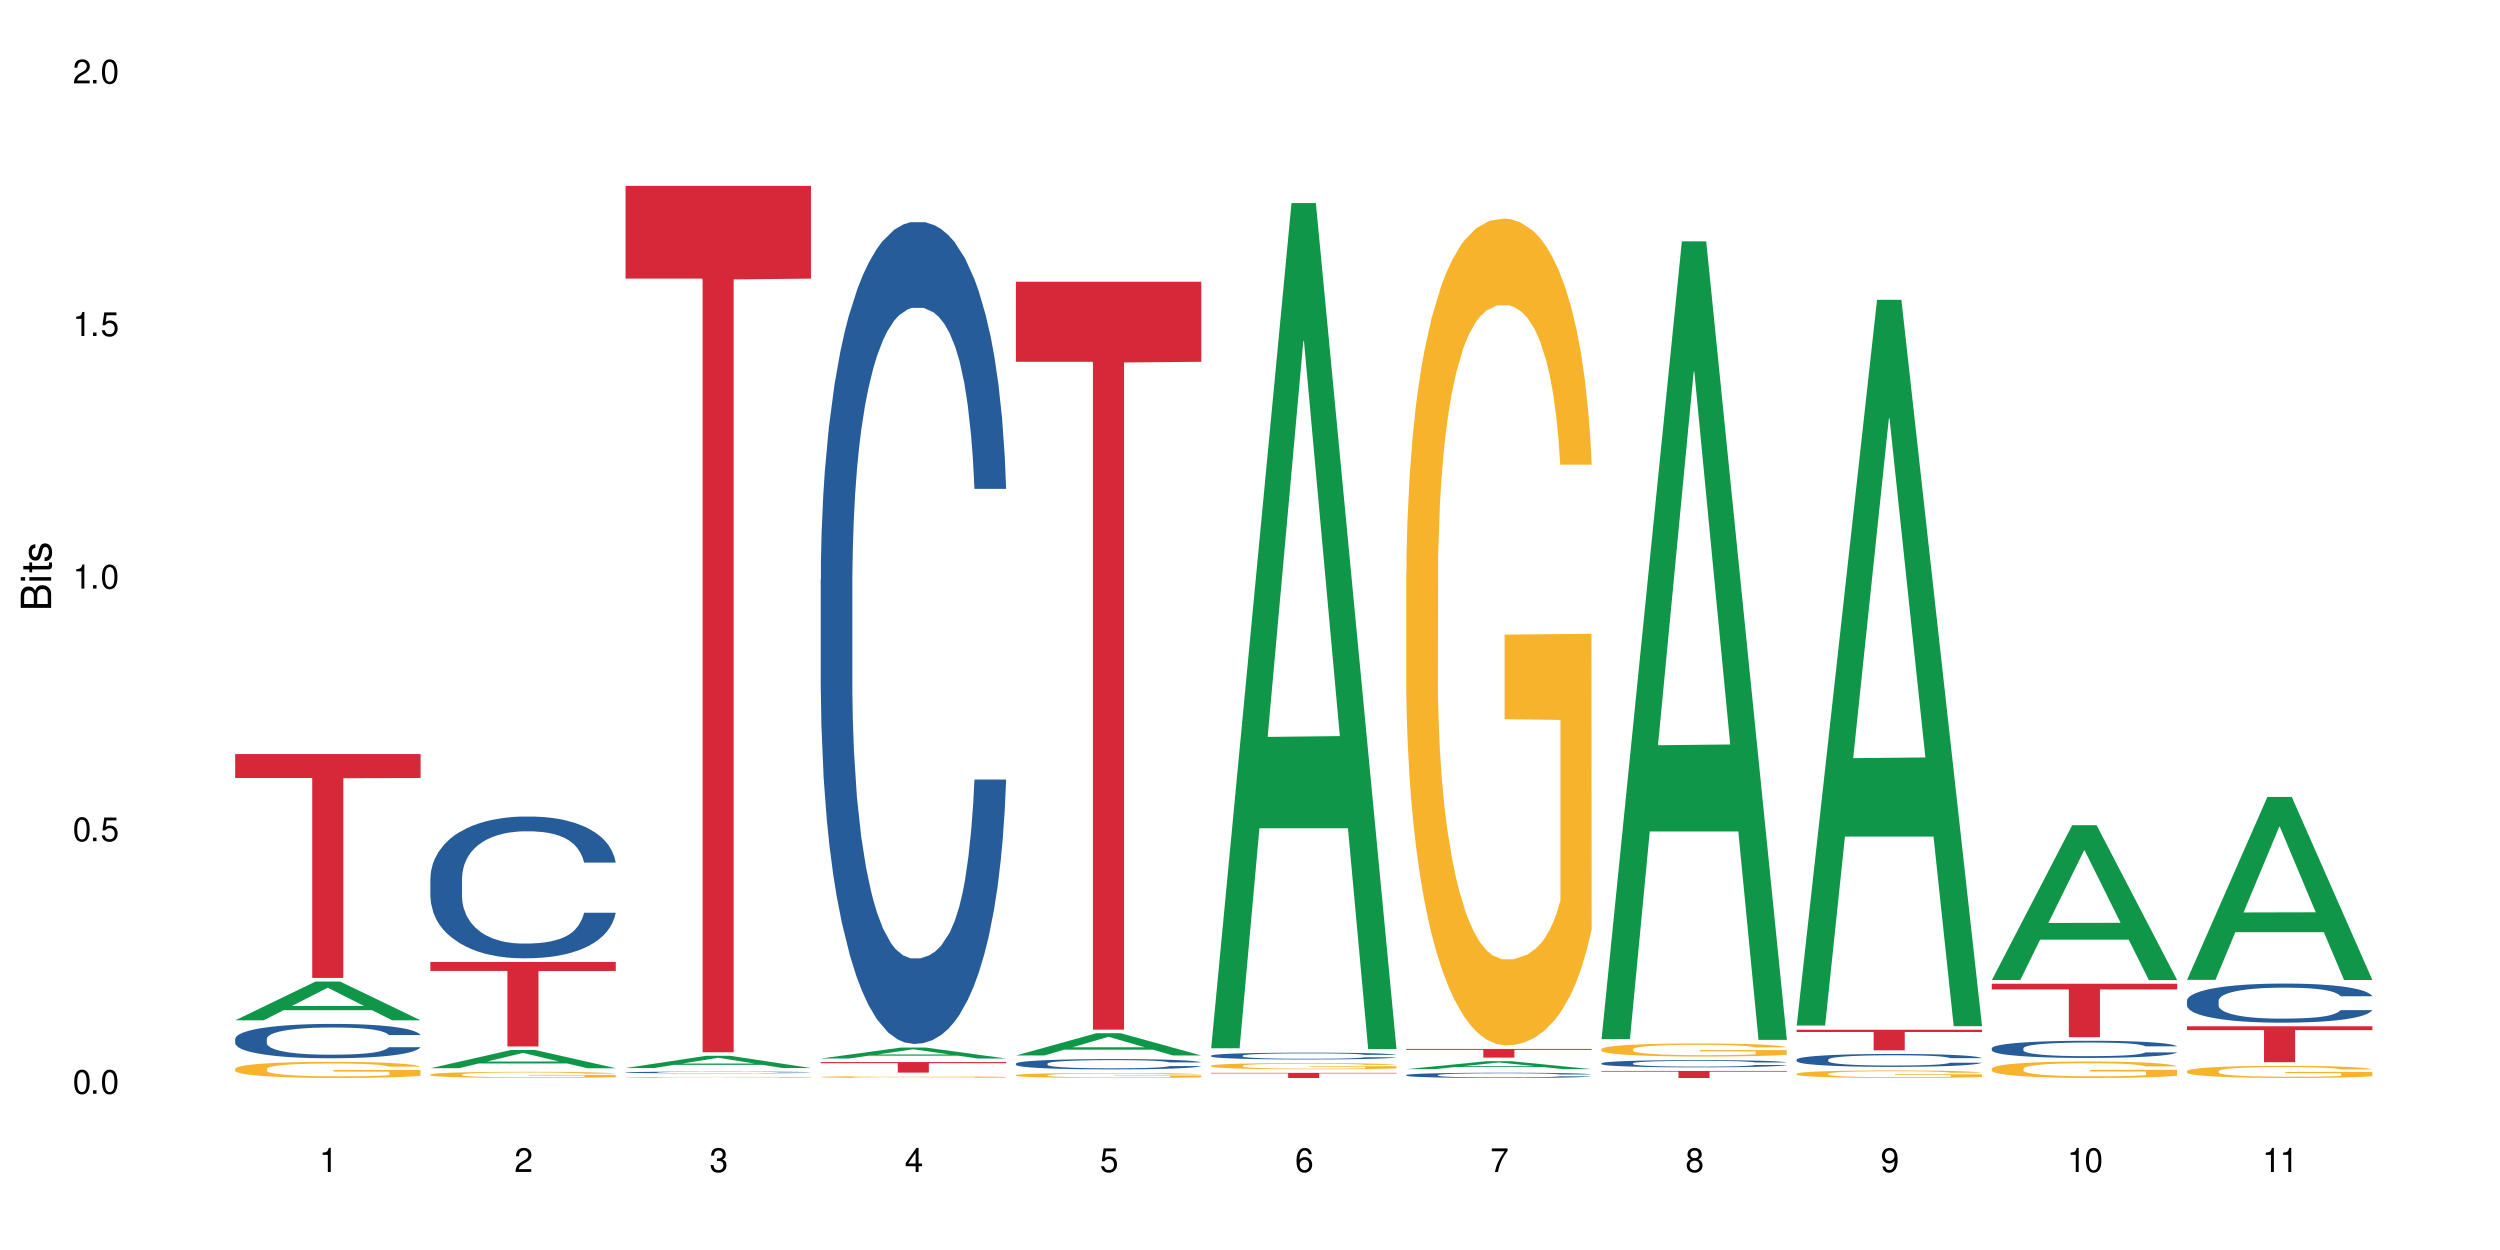 <?xml version="1.0" encoding="UTF-8"?>
<svg xmlns="http://www.w3.org/2000/svg" xmlns:xlink="http://www.w3.org/1999/xlink" width="720" height="360" viewBox="0 0 720 360">
<defs>
<g>
<g id="glyph-0-0">
</g>
<g id="glyph-0-1">
<path d="M 2.641 -6.938 C 2 -6.938 1.422 -6.656 1.078 -6.172 C 0.641 -5.562 0.406 -4.641 0.406 -3.359 C 0.406 -1.016 1.188 0.219 2.641 0.219 C 4.078 0.219 4.859 -1.016 4.859 -3.297 C 4.859 -4.641 4.656 -5.547 4.203 -6.172 C 3.844 -6.656 3.281 -6.938 2.641 -6.938 Z M 2.641 -6.188 C 3.547 -6.188 4 -5.25 4 -3.375 C 4 -1.406 3.562 -0.484 2.625 -0.484 C 1.734 -0.484 1.281 -1.438 1.281 -3.344 C 1.281 -5.25 1.734 -6.188 2.641 -6.188 Z M 2.641 -6.188 "/>
</g>
<g id="glyph-0-2">
<path d="M 1.828 -1 L 0.828 -1 L 0.828 0 L 1.828 0 Z M 1.828 -1 "/>
</g>
<g id="glyph-0-3">
<path d="M 4.562 -6.797 L 1.062 -6.797 L 0.547 -3.094 L 1.328 -3.094 C 1.719 -3.562 2.047 -3.734 2.578 -3.734 C 3.484 -3.734 4.062 -3.109 4.062 -2.094 C 4.062 -1.125 3.484 -0.531 2.578 -0.531 C 1.828 -0.531 1.375 -0.906 1.188 -1.672 L 0.328 -1.672 C 0.453 -1.109 0.547 -0.844 0.75 -0.594 C 1.125 -0.078 1.828 0.219 2.594 0.219 C 3.969 0.219 4.922 -0.781 4.922 -2.219 C 4.922 -3.562 4.031 -4.484 2.719 -4.484 C 2.25 -4.484 1.859 -4.359 1.469 -4.062 L 1.734 -5.969 L 4.562 -5.969 Z M 4.562 -6.797 "/>
</g>
<g id="glyph-0-4">
<path d="M 2.484 -4.938 L 2.484 0 L 3.328 0 L 3.328 -6.938 L 2.766 -6.938 C 2.469 -5.875 2.281 -5.734 0.984 -5.562 L 0.984 -4.938 Z M 2.484 -4.938 "/>
</g>
<g id="glyph-0-5">
<path d="M 4.859 -0.828 L 1.281 -0.828 C 1.359 -1.406 1.672 -1.781 2.5 -2.281 L 3.469 -2.828 C 4.406 -3.344 4.906 -4.062 4.906 -4.906 C 4.906 -5.484 4.672 -6.031 4.266 -6.406 C 3.859 -6.766 3.375 -6.938 2.719 -6.938 C 1.859 -6.938 1.219 -6.625 0.844 -6.031 C 0.609 -5.672 0.5 -5.234 0.484 -4.531 L 1.328 -4.531 C 1.359 -5.016 1.406 -5.281 1.531 -5.516 C 1.75 -5.938 2.188 -6.203 2.703 -6.203 C 3.469 -6.203 4.031 -5.641 4.031 -4.891 C 4.031 -4.344 3.719 -3.859 3.125 -3.516 L 2.234 -3 C 0.812 -2.172 0.406 -1.531 0.328 -0.016 L 4.859 -0.016 Z M 4.859 -0.828 "/>
</g>
<g id="glyph-0-6">
<path d="M 2.125 -3.188 L 2.578 -3.188 C 3.5 -3.188 3.984 -2.766 3.984 -1.922 C 3.984 -1.062 3.469 -0.531 2.594 -0.531 C 1.656 -0.531 1.203 -1 1.156 -2.016 L 0.312 -2.016 C 0.344 -1.453 0.438 -1.094 0.609 -0.781 C 0.953 -0.109 1.625 0.219 2.547 0.219 C 3.953 0.219 4.859 -0.625 4.859 -1.938 C 4.859 -2.828 4.516 -3.297 3.703 -3.594 C 4.344 -3.844 4.656 -4.328 4.656 -5.031 C 4.656 -6.219 3.875 -6.938 2.578 -6.938 C 1.203 -6.938 0.484 -6.172 0.453 -4.703 L 1.297 -4.703 C 1.312 -5.125 1.344 -5.359 1.453 -5.578 C 1.641 -5.969 2.062 -6.203 2.594 -6.203 C 3.344 -6.203 3.797 -5.75 3.797 -5 C 3.797 -4.516 3.609 -4.219 3.25 -4.047 C 3.016 -3.953 2.703 -3.922 2.125 -3.906 Z M 2.125 -3.188 "/>
</g>
<g id="glyph-0-7">
<path d="M 3.141 -1.672 L 3.141 0 L 3.984 0 L 3.984 -1.672 L 4.984 -1.672 L 4.984 -2.438 L 3.984 -2.438 L 3.984 -6.938 L 3.359 -6.938 L 0.266 -2.578 L 0.266 -1.672 Z M 3.141 -2.438 L 1 -2.438 L 3.141 -5.5 Z M 3.141 -2.438 "/>
</g>
<g id="glyph-0-8">
<path d="M 4.781 -5.125 C 4.609 -6.266 3.891 -6.938 2.844 -6.938 C 2.094 -6.938 1.422 -6.578 1.031 -5.953 C 0.594 -5.266 0.406 -4.422 0.406 -3.172 C 0.406 -2 0.578 -1.25 0.984 -0.641 C 1.359 -0.078 1.953 0.219 2.703 0.219 C 3.984 0.219 4.922 -0.75 4.922 -2.094 C 4.922 -3.375 4.062 -4.281 2.844 -4.281 C 2.172 -4.281 1.641 -4.031 1.281 -3.516 C 1.281 -5.234 1.828 -6.188 2.797 -6.188 C 3.391 -6.188 3.797 -5.797 3.938 -5.125 Z M 2.734 -3.531 C 3.547 -3.531 4.062 -2.953 4.062 -2.031 C 4.062 -1.156 3.484 -0.531 2.703 -0.531 C 1.922 -0.531 1.328 -1.188 1.328 -2.078 C 1.328 -2.938 1.906 -3.531 2.734 -3.531 Z M 2.734 -3.531 "/>
</g>
<g id="glyph-0-9">
<path d="M 4.984 -6.797 L 0.438 -6.797 L 0.438 -5.969 L 4.109 -5.969 C 2.5 -3.656 1.828 -2.234 1.328 0 L 2.219 0 C 2.594 -2.172 3.453 -4.047 4.984 -6.094 Z M 4.984 -6.797 "/>
</g>
<g id="glyph-0-10">
<path d="M 3.75 -3.656 C 4.469 -4.094 4.688 -4.438 4.688 -5.078 C 4.688 -6.172 3.844 -6.938 2.641 -6.938 C 1.438 -6.938 0.594 -6.172 0.594 -5.094 C 0.594 -4.438 0.812 -4.094 1.516 -3.656 C 0.734 -3.266 0.359 -2.703 0.359 -1.922 C 0.359 -0.656 1.281 0.219 2.641 0.219 C 3.984 0.219 4.922 -0.656 4.922 -1.922 C 4.922 -2.703 4.531 -3.266 3.75 -3.656 Z M 2.641 -6.188 C 3.359 -6.188 3.812 -5.75 3.812 -5.062 C 3.812 -4.406 3.344 -3.984 2.641 -3.984 C 1.922 -3.984 1.453 -4.406 1.453 -5.078 C 1.453 -5.75 1.922 -6.188 2.641 -6.188 Z M 2.641 -3.266 C 3.484 -3.266 4.062 -2.719 4.062 -1.906 C 4.062 -1.078 3.484 -0.531 2.625 -0.531 C 1.797 -0.531 1.219 -1.094 1.219 -1.906 C 1.219 -2.719 1.781 -3.266 2.641 -3.266 Z M 2.641 -3.266 "/>
</g>
<g id="glyph-0-11">
<path d="M 0.516 -1.578 C 0.672 -0.453 1.406 0.219 2.438 0.219 C 3.188 0.219 3.859 -0.141 4.266 -0.766 C 4.688 -1.453 4.891 -2.297 4.891 -3.547 C 4.891 -4.719 4.703 -5.453 4.312 -6.078 C 3.938 -6.641 3.344 -6.938 2.594 -6.938 C 1.297 -6.938 0.359 -5.969 0.359 -4.625 C 0.359 -3.344 1.234 -2.453 2.453 -2.453 C 3.094 -2.453 3.578 -2.672 4.016 -3.203 C 4 -1.484 3.469 -0.531 2.5 -0.531 C 1.906 -0.531 1.484 -0.906 1.359 -1.578 Z M 2.578 -6.203 C 3.375 -6.203 3.969 -5.531 3.969 -4.641 C 3.969 -3.797 3.391 -3.188 2.547 -3.188 C 1.734 -3.188 1.234 -3.766 1.234 -4.688 C 1.234 -5.562 1.797 -6.203 2.578 -6.203 Z M 2.578 -6.203 "/>
</g>
<g id="glyph-1-0">
</g>
<g id="glyph-1-1">
<path d="M 0 -0.953 L 0 -4.891 C 0 -5.719 -0.234 -6.344 -0.734 -6.797 C -1.188 -7.234 -1.812 -7.469 -2.5 -7.469 C -3.547 -7.469 -4.188 -7 -4.625 -5.875 C -4.984 -6.688 -5.625 -7.094 -6.531 -7.094 C -7.172 -7.094 -7.734 -6.859 -8.141 -6.391 C -8.562 -5.922 -8.75 -5.344 -8.75 -4.5 L -8.75 -0.953 Z M -4.984 -2.062 L -7.766 -2.062 L -7.766 -4.219 C -7.766 -4.844 -7.688 -5.203 -7.453 -5.5 C -7.219 -5.812 -6.859 -5.969 -6.375 -5.969 C -5.891 -5.969 -5.531 -5.812 -5.297 -5.5 C -5.062 -5.203 -4.984 -4.844 -4.984 -4.219 Z M -0.984 -2.062 L -4 -2.062 L -4 -4.781 C -4 -5.766 -3.438 -6.359 -2.484 -6.359 C -1.547 -6.359 -0.984 -5.766 -0.984 -4.781 Z M -0.984 -2.062 "/>
</g>
<g id="glyph-1-2">
<path d="M -6.281 -1.797 L -6.281 -0.797 L 0 -0.797 L 0 -1.797 Z M -8.75 -1.797 L -8.75 -0.797 L -7.484 -0.797 L -7.484 -1.797 Z M -8.75 -1.797 "/>
</g>
<g id="glyph-1-3">
<path d="M -6.281 -3.047 L -6.281 -2.016 L -8.016 -2.016 L -8.016 -1.016 L -6.281 -1.016 L -6.281 -0.172 L -5.469 -0.172 L -5.469 -1.016 L -0.719 -1.016 C -0.078 -1.016 0.281 -1.453 0.281 -2.234 C 0.281 -2.5 0.25 -2.719 0.188 -3.047 L -0.641 -3.047 C -0.609 -2.906 -0.594 -2.766 -0.594 -2.562 C -0.594 -2.141 -0.719 -2.016 -1.156 -2.016 L -5.469 -2.016 L -5.469 -3.047 Z M -6.281 -3.047 "/>
</g>
<g id="glyph-1-4">
<path d="M -4.531 -5.25 C -5.766 -5.25 -6.469 -4.422 -6.469 -2.969 C -6.469 -1.516 -5.719 -0.562 -4.547 -0.562 C -3.562 -0.562 -3.094 -1.062 -2.734 -2.562 L -2.516 -3.484 C -2.344 -4.188 -2.094 -4.469 -1.641 -4.469 C -1.047 -4.469 -0.641 -3.875 -0.641 -3 C -0.641 -2.453 -0.797 -2 -1.062 -1.75 C -1.25 -1.594 -1.422 -1.531 -1.875 -1.469 L -1.875 -0.406 C -0.422 -0.453 0.281 -1.266 0.281 -2.922 C 0.281 -4.5 -0.5 -5.516 -1.719 -5.516 C -2.656 -5.516 -3.172 -4.984 -3.469 -3.734 L -3.703 -2.766 C -3.891 -1.953 -4.156 -1.609 -4.594 -1.609 C -5.188 -1.609 -5.547 -2.125 -5.547 -2.938 C -5.547 -3.75 -5.203 -4.172 -4.531 -4.203 Z M -4.531 -5.25 "/>
</g>
</g>
</defs>
<rect x="-72" y="-36" width="864" height="432" fill="rgb(100%, 100%, 100%)" fill-opacity="1"/>
<path fill-rule="nonzero" fill="rgb(6.275%, 58.824%, 28.235%)" fill-opacity="1" d="M 67.73 293.852 L 67.789 293.84 L 90.895 282.672 L 97.91 282.672 L 121.133 293.859 L 112.973 293.859 L 107.152 290.941 L 81.652 290.941 L 75.945 293.852 L 67.73 293.852 L 84.105 289.734 L 104.816 289.723 L 94.488 284.5 L 94.375 284.492 L 94.262 284.523 L 84.047 289.723 L 84.105 289.734 Z M 67.73 293.852 "/>
<path fill-rule="nonzero" fill="rgb(14.51%, 36.078%, 60%)" fill-opacity="1" d="M 67.73 299.195 L 67.797 299.184 L 67.797 298.969 L 67.992 298.625 L 68.449 298.191 L 68.902 297.891 L 70.074 297.359 L 71.703 296.844 L 73.398 296.445 L 74.633 296.211 L 75.742 296.031 L 78.281 295.695 L 79.91 295.523 L 81.668 295.371 L 83.816 295.219 L 85.379 295.129 L 88.895 294.984 L 91.5 294.918 L 93.52 294.895 L 97.883 294.895 L 100.488 294.93 L 102.375 294.973 L 104.461 295.047 L 106.219 295.129 L 109.281 295.328 L 112.016 295.578 L 113.254 295.723 L 115.207 296.004 L 116.703 296.273 L 117.746 296.512 L 118.918 296.844 L 119.961 297.25 L 120.742 297.711 L 121.133 298.102 L 112.016 298.102 L 111.559 297.738 L 111.039 297.457 L 110.062 297.09 L 109.086 296.828 L 107.715 296.562 L 106.48 296.391 L 104.785 296.223 L 103.289 296.113 L 101.727 296.031 L 100.227 295.977 L 97.363 295.922 L 94.039 295.922 L 92.805 295.941 L 90.262 296.012 L 88.895 296.078 L 86.941 296.203 L 85.574 296.32 L 83.945 296.5 L 82.84 296.656 L 81.473 296.891 L 80.496 297.098 L 79.387 297.395 L 78.738 297.621 L 78.152 297.875 L 77.629 298.172 L 77.238 298.488 L 76.977 298.824 L 76.848 299.148 L 76.848 300.547 L 76.977 300.875 L 77.305 301.254 L 78.152 301.805 L 79.387 302.285 L 80.82 302.664 L 82.188 302.934 L 82.969 303.059 L 84.012 303.203 L 85.641 303.387 L 87.984 303.566 L 89.352 303.637 L 91.438 303.711 L 93.586 303.746 L 96.449 303.746 L 98.988 303.711 L 100.684 303.664 L 102.441 303.594 L 104.852 303.441 L 106.348 303.297 L 107.652 303.125 L 108.629 302.953 L 109.281 302.809 L 110.258 302.527 L 111.039 302.219 L 111.625 301.902 L 112.016 301.598 L 121.133 301.598 L 120.742 301.957 L 120.156 302.309 L 119.57 302.574 L 118.656 302.887 L 117.613 303.168 L 116.117 303.484 L 114.879 303.691 L 113.254 303.918 L 111.754 304.09 L 110.125 304.242 L 107.715 304.426 L 106.152 304.516 L 104.461 304.598 L 102.441 304.668 L 99.902 304.73 L 97.168 304.77 L 94.625 304.777 L 91.891 304.758 L 89.871 304.723 L 87.203 304.641 L 83.883 304.48 L 81.473 304.309 L 79.582 304.137 L 77.957 303.953 L 76.133 303.711 L 73.789 303.312 L 72.355 303.008 L 71.379 302.754 L 70.27 302.402 L 69.488 302.086 L 68.578 301.578 L 67.926 300.938 L 67.73 300.441 Z M 67.73 299.195 "/>
<path fill-rule="nonzero" fill="rgb(96.863%, 70.196%, 16.863%)" fill-opacity="1" d="M 67.73 307.805 L 67.797 307.797 L 67.797 307.715 L 68.055 307.523 L 68.707 307.258 L 69.555 307.043 L 70.465 306.871 L 71.051 306.781 L 72.027 306.656 L 72.875 306.562 L 75.023 306.371 L 77.762 306.191 L 79.258 306.113 L 80.949 306.043 L 83.359 305.961 L 84.469 305.934 L 87.855 305.863 L 91.695 305.82 L 95.93 305.809 L 97.883 305.812 L 100.555 305.828 L 104.199 305.875 L 106.285 305.918 L 107.91 305.961 L 109.605 306.016 L 111.688 306.102 L 113.645 306.203 L 115.207 306.305 L 116.77 306.434 L 118.07 306.57 L 119.18 306.719 L 120.156 306.898 L 120.742 307.047 L 121.133 307.195 L 112.078 307.195 L 111.559 307.047 L 110.973 306.93 L 109.996 306.789 L 109.02 306.688 L 108.043 306.609 L 106.219 306.496 L 104.656 306.43 L 102.703 306.371 L 100.812 306.332 L 98.664 306.305 L 97.363 306.297 L 93.91 306.297 L 90.785 306.328 L 88.961 306.363 L 87.66 306.395 L 85.836 306.461 L 84.727 306.512 L 84.078 306.543 L 82.125 306.676 L 80.82 306.797 L 80.105 306.875 L 79.191 307.004 L 78.543 307.117 L 77.824 307.289 L 77.434 307.414 L 76.914 307.707 L 76.848 308.469 L 77.043 308.633 L 77.434 308.805 L 77.957 308.961 L 78.738 309.121 L 79.52 309.246 L 80.887 309.41 L 82.059 309.52 L 82.969 309.594 L 84.727 309.707 L 85.445 309.746 L 87.137 309.824 L 88.895 309.883 L 91.047 309.934 L 92.672 309.957 L 95.277 309.98 L 98.598 309.98 L 102.508 309.953 L 104.98 309.922 L 106.676 309.887 L 107.781 309.855 L 109.148 309.809 L 110.125 309.766 L 111.039 309.719 L 112.145 309.648 L 112.145 308.633 L 96.059 308.629 L 96.059 308.152 L 121.066 308.148 L 121.133 309.809 L 119.766 309.926 L 118.07 310.035 L 116.441 310.121 L 114.75 310.191 L 112.34 310.273 L 110.387 310.324 L 107.391 310.383 L 104.656 310.422 L 101.789 310.449 L 99.25 310.461 L 96.254 310.465 L 93.586 310.457 L 90.719 310.43 L 88.441 310.395 L 86.355 310.355 L 84.273 310.297 L 81.668 310.211 L 79.973 310.137 L 78.215 310.047 L 76.457 309.941 L 74.895 309.828 L 73.852 309.738 L 72.812 309.637 L 71.703 309.508 L 70.66 309.363 L 69.879 309.23 L 69.164 309.082 L 68.645 308.941 L 68.121 308.75 L 67.859 308.598 L 67.73 308.465 Z M 67.73 307.805 "/>
<path fill-rule="nonzero" fill="rgb(83.922%, 15.686%, 22.353%)" fill-opacity="1" d="M 67.73 217.168 L 121.133 217.168 L 121.133 224.07 L 98.875 224.129 L 98.875 281.641 L 89.922 281.641 L 89.922 224.191 L 89.793 224.07 L 67.73 224.07 Z M 67.73 217.168 "/>
<path fill-rule="nonzero" fill="rgb(6.275%, 58.824%, 28.235%)" fill-opacity="1" d="M 123.941 307.648 L 124 307.645 L 147.105 302.406 L 154.125 302.406 L 177.344 307.652 L 169.184 307.652 L 163.367 306.285 L 137.863 306.285 L 132.156 307.648 L 123.941 307.648 L 140.316 305.715 L 161.027 305.711 L 150.699 303.262 L 150.586 303.258 L 150.473 303.273 L 140.258 305.711 L 140.316 305.715 Z M 123.941 307.648 "/>
<path fill-rule="nonzero" fill="rgb(14.51%, 36.078%, 60%)" fill-opacity="1" d="M 123.941 252.938 L 124.008 252.902 L 124.008 252.008 L 124.203 250.59 L 124.66 248.797 L 125.113 247.566 L 126.285 245.363 L 127.914 243.238 L 129.609 241.594 L 130.844 240.625 L 131.953 239.879 L 134.492 238.5 L 136.121 237.789 L 137.879 237.156 L 140.027 236.52 L 141.59 236.148 L 145.109 235.551 L 147.711 235.289 L 149.73 235.18 L 154.094 235.18 L 156.699 235.328 L 158.59 235.512 L 160.672 235.812 L 162.43 236.148 L 165.492 236.969 L 168.227 238.012 L 169.465 238.609 L 171.418 239.766 L 172.914 240.887 L 173.957 241.855 L 175.129 243.238 L 176.172 244.918 L 176.953 246.82 L 177.344 248.426 L 168.227 248.426 L 167.77 246.93 L 167.25 245.773 L 166.273 244.246 L 165.297 243.164 L 163.93 242.082 L 162.691 241.371 L 160.996 240.664 L 159.5 240.215 L 157.938 239.879 L 156.438 239.656 L 153.574 239.43 L 150.254 239.43 L 149.016 239.508 L 146.477 239.805 L 145.109 240.066 L 143.152 240.59 L 141.785 241.074 L 140.156 241.82 L 139.051 242.453 L 137.684 243.426 L 136.707 244.281 L 135.598 245.512 L 134.949 246.445 L 134.363 247.492 L 133.84 248.723 L 133.449 250.027 L 133.191 251.41 L 133.059 252.754 L 133.059 258.535 L 133.191 259.879 L 133.516 261.445 L 134.363 263.723 L 135.598 265.699 L 137.031 267.266 L 138.398 268.387 L 139.18 268.91 L 140.223 269.508 L 141.852 270.254 L 144.195 271 L 145.562 271.297 L 147.648 271.594 L 149.797 271.746 L 152.66 271.746 L 155.203 271.594 L 156.895 271.41 L 158.652 271.109 L 161.062 270.477 L 162.559 269.879 L 163.863 269.172 L 164.84 268.461 L 165.492 267.863 L 166.469 266.707 L 167.25 265.438 L 167.836 264.133 L 168.227 262.863 L 177.344 262.863 L 176.953 264.355 L 176.367 265.812 L 175.781 266.895 L 174.867 268.199 L 173.828 269.355 L 172.328 270.664 L 171.09 271.52 L 169.465 272.453 L 167.965 273.164 L 166.336 273.797 L 163.93 274.543 L 162.363 274.918 L 160.672 275.254 L 158.652 275.551 L 156.113 275.812 L 153.379 275.961 L 150.84 276 L 148.102 275.926 L 146.086 275.773 L 143.414 275.438 L 140.094 274.766 L 137.684 274.059 L 135.793 273.348 L 134.168 272.602 L 132.344 271.594 L 130 269.953 L 128.566 268.684 L 127.59 267.641 L 126.48 266.184 L 125.699 264.879 L 124.789 262.789 L 124.137 260.141 L 123.941 258.09 Z M 123.941 252.938 "/>
<path fill-rule="nonzero" fill="rgb(96.863%, 70.196%, 16.863%)" fill-opacity="1" d="M 123.941 309.445 L 124.008 309.445 L 124.008 309.414 L 124.27 309.34 L 124.918 309.238 L 125.766 309.156 L 126.676 309.09 L 127.266 309.059 L 128.242 309.008 L 129.086 308.973 L 131.234 308.898 L 133.973 308.832 L 135.469 308.801 L 137.164 308.773 L 139.57 308.742 L 140.68 308.73 L 144.066 308.707 L 147.906 308.691 L 152.141 308.684 L 154.094 308.688 L 156.766 308.691 L 160.41 308.711 L 162.496 308.727 L 164.125 308.742 L 165.816 308.766 L 167.902 308.797 L 169.855 308.836 L 171.418 308.875 L 172.98 308.926 L 174.281 308.977 L 175.391 309.031 L 176.367 309.102 L 176.953 309.156 L 177.344 309.215 L 168.293 309.215 L 167.77 309.156 L 167.184 309.113 L 166.207 309.059 L 165.23 309.02 L 164.254 308.992 L 162.43 308.949 L 160.867 308.922 L 158.914 308.898 L 157.023 308.887 L 154.875 308.875 L 153.574 308.871 L 150.121 308.871 L 146.996 308.883 L 145.172 308.895 L 143.871 308.91 L 142.047 308.934 L 140.941 308.953 L 140.289 308.965 L 138.336 309.016 L 137.031 309.062 L 136.316 309.094 L 135.402 309.141 L 134.754 309.184 L 134.035 309.25 L 133.645 309.301 L 133.125 309.41 L 133.059 309.703 L 133.254 309.766 L 133.645 309.832 L 134.168 309.891 L 134.949 309.949 L 135.73 310 L 137.098 310.062 L 138.27 310.105 L 139.18 310.133 L 140.941 310.176 L 141.656 310.191 L 143.348 310.219 L 145.109 310.242 L 147.258 310.262 L 148.883 310.27 L 151.488 310.277 L 154.812 310.277 L 158.719 310.27 L 161.191 310.258 L 162.887 310.242 L 163.992 310.23 L 165.359 310.215 L 166.336 310.199 L 167.25 310.18 L 168.355 310.152 L 168.355 309.766 L 152.27 309.762 L 152.27 309.582 L 177.277 309.578 L 177.344 310.215 L 175.977 310.258 L 174.281 310.301 L 172.656 310.332 L 170.961 310.359 L 168.551 310.391 L 166.598 310.41 L 163.602 310.434 L 160.867 310.449 L 158 310.457 L 155.461 310.461 L 152.465 310.465 L 149.797 310.461 L 146.93 310.453 L 144.652 310.438 L 142.566 310.422 L 140.484 310.402 L 137.879 310.367 L 136.188 310.34 L 134.426 310.305 L 132.668 310.266 L 131.105 310.223 L 130.062 310.188 L 129.023 310.148 L 127.914 310.098 L 126.871 310.043 L 126.09 309.992 L 125.375 309.938 L 124.855 309.883 L 124.332 309.809 L 124.074 309.75 L 123.941 309.699 Z M 123.941 309.445 "/>
<path fill-rule="nonzero" fill="rgb(83.922%, 15.686%, 22.353%)" fill-opacity="1" d="M 123.941 277.031 L 177.344 277.031 L 177.344 279.637 L 155.086 279.66 L 155.086 301.375 L 146.133 301.375 L 146.133 279.684 L 146.004 279.637 L 123.941 279.637 Z M 123.941 277.031 "/>
<path fill-rule="nonzero" fill="rgb(6.275%, 58.824%, 28.235%)" fill-opacity="1" d="M 180.152 307.594 L 180.211 307.59 L 203.316 304.078 L 210.336 304.078 L 233.555 307.598 L 225.395 307.598 L 219.578 306.676 L 194.074 306.676 L 188.371 307.594 L 180.152 307.594 L 196.527 306.297 L 217.238 306.293 L 206.91 304.652 L 206.797 304.648 L 206.684 304.66 L 196.473 306.293 L 196.527 306.297 Z M 180.152 307.594 "/>
<path fill-rule="nonzero" fill="rgb(14.51%, 36.078%, 60%)" fill-opacity="1" d="M 180.152 308.84 L 180.219 308.84 L 180.219 308.832 L 180.414 308.812 L 180.871 308.793 L 181.324 308.777 L 182.5 308.75 L 184.125 308.727 L 185.82 308.703 L 187.059 308.691 L 188.164 308.684 L 190.703 308.668 L 192.332 308.66 L 194.09 308.652 L 196.238 308.645 L 197.801 308.641 L 201.32 308.633 L 203.922 308.629 L 212.91 308.629 L 214.801 308.633 L 216.883 308.637 L 218.641 308.641 L 221.703 308.648 L 224.438 308.66 L 225.676 308.668 L 227.629 308.684 L 229.125 308.695 L 230.168 308.707 L 231.34 308.727 L 232.383 308.746 L 233.164 308.77 L 233.555 308.789 L 224.438 308.789 L 223.98 308.77 L 223.461 308.754 L 221.508 308.723 L 220.141 308.711 L 218.902 308.703 L 217.207 308.695 L 215.711 308.688 L 214.148 308.684 L 212.648 308.68 L 205.227 308.68 L 202.688 308.684 L 201.32 308.688 L 199.363 308.691 L 197.996 308.699 L 196.371 308.707 L 195.262 308.715 L 193.895 308.727 L 192.918 308.738 L 191.812 308.754 L 191.16 308.762 L 190.574 308.777 L 190.051 308.789 L 189.66 308.809 L 189.402 308.824 L 189.27 308.84 L 189.27 308.91 L 189.402 308.926 L 189.727 308.945 L 190.574 308.973 L 191.812 308.996 L 193.242 309.016 L 194.609 309.027 L 195.395 309.035 L 196.434 309.043 L 198.062 309.051 L 200.406 309.059 L 201.773 309.062 L 203.859 309.066 L 206.008 309.07 L 208.875 309.07 L 211.414 309.066 L 213.105 309.062 L 214.863 309.062 L 217.273 309.055 L 218.773 309.047 L 220.074 309.039 L 221.051 309.027 L 221.703 309.023 L 222.68 309.008 L 223.461 308.992 L 224.047 308.977 L 224.438 308.961 L 233.555 308.961 L 233.164 308.98 L 231.992 309.012 L 231.082 309.027 L 230.039 309.039 L 228.539 309.055 L 227.305 309.066 L 225.676 309.078 L 224.176 309.086 L 222.551 309.094 L 220.141 309.102 L 218.578 309.105 L 216.883 309.109 L 214.863 309.113 L 212.324 309.117 L 209.59 309.121 L 207.051 309.121 L 204.316 309.117 L 202.297 309.117 L 199.625 309.113 L 196.305 309.105 L 193.895 309.098 L 192.008 309.086 L 190.379 309.078 L 188.555 309.066 L 186.211 309.047 L 184.777 309.031 L 183.801 309.02 L 182.695 309 L 181.914 308.984 L 181 308.961 L 180.348 308.93 L 180.152 308.902 Z M 180.152 308.84 "/>
<path fill-rule="nonzero" fill="rgb(96.863%, 70.196%, 16.863%)" fill-opacity="1" d="M 180.152 310.285 L 180.219 310.285 L 180.219 310.281 L 180.48 310.266 L 181.129 310.25 L 181.977 310.234 L 182.891 310.223 L 183.477 310.219 L 184.453 310.207 L 185.297 310.203 L 187.449 310.188 L 190.184 310.176 L 191.68 310.172 L 193.375 310.168 L 195.785 310.16 L 196.891 310.16 L 200.277 310.156 L 204.121 310.152 L 212.977 310.152 L 216.621 310.156 L 218.707 310.16 L 220.336 310.16 L 222.027 310.164 L 224.113 310.172 L 226.066 310.18 L 227.629 310.184 L 229.191 310.195 L 230.492 310.203 L 231.602 310.211 L 232.578 310.227 L 233.164 310.234 L 233.555 310.246 L 224.504 310.246 L 223.98 310.234 L 223.395 310.227 L 221.441 310.211 L 220.465 310.207 L 218.641 310.199 L 217.078 310.191 L 215.125 310.188 L 213.238 310.188 L 211.086 310.184 L 206.332 310.184 L 203.207 310.188 L 201.383 310.188 L 200.082 310.191 L 198.258 310.195 L 197.152 310.199 L 196.5 310.199 L 194.547 310.211 L 193.242 310.219 L 192.527 310.223 L 191.617 310.23 L 190.965 310.238 L 190.246 310.25 L 189.855 310.258 L 189.336 310.277 L 189.27 310.332 L 189.465 310.34 L 189.855 310.352 L 190.379 310.363 L 191.16 310.375 L 191.941 310.383 L 193.309 310.395 L 194.48 310.402 L 195.395 310.406 L 197.152 310.414 L 197.867 310.418 L 199.562 310.422 L 201.32 310.426 L 203.469 310.43 L 205.098 310.43 L 207.699 310.434 L 211.023 310.434 L 214.93 310.43 L 217.402 310.43 L 219.098 310.426 L 220.203 310.422 L 221.57 310.422 L 222.551 310.418 L 223.461 310.414 L 224.566 310.41 L 224.566 310.34 L 208.484 310.34 L 208.484 310.309 L 233.488 310.309 L 233.555 310.422 L 232.188 310.43 L 230.492 310.438 L 228.867 310.441 L 227.172 310.445 L 224.762 310.453 L 222.809 310.453 L 219.812 310.461 L 217.078 310.461 L 214.215 310.465 L 206.008 310.465 L 203.141 310.461 L 200.863 310.461 L 198.777 310.457 L 196.695 310.453 L 194.09 310.449 L 192.398 310.441 L 190.641 310.438 L 188.879 310.43 L 187.316 310.422 L 186.277 310.414 L 185.234 310.41 L 184.125 310.398 L 183.086 310.391 L 182.305 310.383 L 181.586 310.371 L 181.066 310.363 L 180.543 310.348 L 180.285 310.34 L 180.152 310.332 Z M 180.152 310.285 "/>
<path fill-rule="nonzero" fill="rgb(83.922%, 15.686%, 22.353%)" fill-opacity="1" d="M 180.152 53.535 L 233.555 53.535 L 233.555 80.242 L 211.301 80.477 L 211.301 303.047 L 202.344 303.047 L 202.344 80.711 L 202.215 80.242 L 180.152 80.242 Z M 180.152 53.535 "/>
<path fill-rule="nonzero" fill="rgb(6.275%, 58.824%, 28.235%)" fill-opacity="1" d="M 236.367 304.848 L 236.422 304.848 L 259.527 301.691 L 266.547 301.691 L 289.766 304.852 L 281.609 304.852 L 275.789 304.027 L 250.285 304.027 L 244.582 304.848 L 236.367 304.848 L 252.738 303.688 L 273.449 303.684 L 263.121 302.207 L 263.008 302.203 L 262.895 302.215 L 252.684 303.684 L 252.738 303.688 Z M 236.367 304.848 "/>
<path fill-rule="nonzero" fill="rgb(14.51%, 36.078%, 60%)" fill-opacity="1" d="M 236.367 166.973 L 236.43 166.754 L 236.43 161.562 L 236.625 153.344 L 237.082 142.957 L 237.539 135.82 L 238.711 123.059 L 240.34 110.727 L 242.031 101.207 L 243.27 95.582 L 244.375 91.258 L 246.914 83.254 L 248.543 79.145 L 250.301 75.465 L 252.449 71.789 L 254.016 69.625 L 257.531 66.164 L 260.137 64.648 L 262.152 64 L 266.516 64 L 269.121 64.867 L 271.012 65.945 L 273.094 67.68 L 274.852 69.625 L 277.914 74.383 L 280.648 80.441 L 281.887 83.902 L 283.84 90.609 L 285.34 97.098 L 286.379 102.723 L 287.551 110.727 L 288.594 120.461 L 289.375 131.492 L 289.766 140.797 L 280.648 140.797 L 280.191 132.141 L 279.672 125.438 L 278.695 116.566 L 277.719 110.293 L 276.352 104.02 L 275.113 99.91 L 273.422 95.801 L 271.922 93.203 L 270.359 91.258 L 268.863 89.961 L 265.996 88.66 L 262.676 88.66 L 261.438 89.094 L 258.898 90.824 L 257.531 92.34 L 255.578 95.367 L 254.211 98.18 L 252.582 102.508 L 251.473 106.184 L 250.105 111.809 L 249.129 116.785 L 248.023 123.922 L 247.371 129.332 L 246.785 135.387 L 246.266 142.527 L 245.875 150.098 L 245.613 158.102 L 245.484 165.891 L 245.484 199.418 L 245.613 207.207 L 245.938 216.293 L 246.785 229.488 L 248.023 240.953 L 249.457 250.039 L 250.824 256.527 L 251.605 259.559 L 252.645 263.02 L 254.273 267.344 L 256.617 271.672 L 257.984 273.402 L 260.07 275.133 L 262.219 276 L 265.086 276 L 267.625 275.133 L 269.316 274.051 L 271.074 272.32 L 273.484 268.645 L 274.984 265.184 L 276.285 261.07 L 277.262 256.961 L 277.914 253.5 L 278.891 246.793 L 279.672 239.438 L 280.258 231.867 L 280.648 224.512 L 289.766 224.512 L 289.375 233.168 L 288.789 241.602 L 288.203 247.875 L 287.293 255.449 L 286.25 262.152 L 284.75 269.727 L 283.516 274.699 L 281.887 280.109 L 280.387 284.219 L 278.762 287.895 L 276.352 292.223 L 274.789 294.387 L 273.094 296.332 L 271.074 298.062 L 268.535 299.578 L 265.801 300.441 L 263.262 300.66 L 260.527 300.227 L 258.508 299.359 L 255.836 297.414 L 252.516 293.52 L 250.105 289.41 L 248.219 285.301 L 246.59 280.973 L 244.766 275.133 L 242.422 265.613 L 240.988 258.258 L 240.012 252.203 L 238.906 243.766 L 238.125 236.195 L 237.211 224.082 L 236.562 208.723 L 236.367 196.824 Z M 236.367 166.973 "/>
<path fill-rule="nonzero" fill="rgb(96.863%, 70.196%, 16.863%)" fill-opacity="1" d="M 236.367 310.168 L 236.43 310.168 L 236.43 310.16 L 236.691 310.137 L 237.344 310.109 L 238.188 310.086 L 239.102 310.066 L 239.688 310.055 L 240.664 310.043 L 241.512 310.031 L 243.66 310.012 L 246.395 309.992 L 247.891 309.98 L 249.586 309.973 L 251.996 309.965 L 253.102 309.961 L 256.488 309.953 L 260.332 309.949 L 269.188 309.949 L 272.836 309.957 L 274.918 309.961 L 276.547 309.965 L 278.238 309.973 L 280.324 309.98 L 282.277 309.992 L 285.402 310.016 L 286.707 310.031 L 287.812 310.051 L 288.789 310.07 L 289.375 310.086 L 289.766 310.102 L 280.715 310.102 L 280.191 310.086 L 279.605 310.074 L 278.629 310.059 L 276.676 310.035 L 274.852 310.023 L 273.289 310.016 L 271.336 310.012 L 269.449 310.008 L 267.301 310.004 L 259.418 310.004 L 257.594 310.008 L 256.293 310.012 L 254.469 310.02 L 253.363 310.027 L 252.711 310.031 L 250.758 310.043 L 249.457 310.059 L 248.738 310.066 L 247.828 310.082 L 247.176 310.094 L 246.461 310.113 L 246.07 310.125 L 245.547 310.16 L 245.484 310.242 L 245.68 310.262 L 246.07 310.281 L 246.59 310.297 L 247.371 310.316 L 248.152 310.328 L 249.52 310.348 L 250.691 310.359 L 251.605 310.367 L 253.363 310.379 L 254.078 310.387 L 255.773 310.395 L 257.531 310.398 L 259.68 310.406 L 261.309 310.41 L 267.234 310.41 L 271.141 310.406 L 273.617 310.402 L 275.309 310.398 L 276.418 310.398 L 277.785 310.391 L 278.762 310.387 L 279.672 310.383 L 280.781 310.375 L 280.781 310.262 L 264.695 310.262 L 264.695 310.207 L 289.699 310.207 L 289.766 310.391 L 288.398 310.406 L 286.707 310.418 L 285.078 310.426 L 283.383 310.434 L 280.977 310.441 L 279.02 310.449 L 276.023 310.457 L 273.289 310.461 L 270.426 310.461 L 267.887 310.465 L 262.219 310.465 L 259.355 310.461 L 257.074 310.457 L 254.992 310.453 L 252.906 310.445 L 250.301 310.438 L 248.609 310.43 L 245.094 310.406 L 243.527 310.395 L 242.488 310.383 L 241.445 310.371 L 240.34 310.359 L 239.297 310.344 L 238.516 310.328 L 237.797 310.312 L 237.277 310.297 L 236.758 310.273 L 236.496 310.258 L 236.367 310.242 Z M 236.367 310.168 "/>
<path fill-rule="nonzero" fill="rgb(83.922%, 15.686%, 22.353%)" fill-opacity="1" d="M 236.367 305.883 L 289.766 305.883 L 289.766 306.207 L 267.512 306.211 L 267.512 308.918 L 258.555 308.918 L 258.555 306.215 L 258.426 306.207 L 236.367 306.207 Z M 236.367 305.883 "/>
<path fill-rule="nonzero" fill="rgb(6.275%, 58.824%, 28.235%)" fill-opacity="1" d="M 292.578 303.973 L 292.633 303.969 L 315.738 297.566 L 322.758 297.566 L 345.977 303.98 L 337.82 303.98 L 332 302.305 L 306.496 302.305 L 300.793 303.973 L 292.578 303.973 L 308.949 301.613 L 329.66 301.605 L 319.336 298.613 L 319.219 298.609 L 319.105 298.625 L 308.895 301.605 L 308.949 301.613 Z M 292.578 303.973 "/>
<path fill-rule="nonzero" fill="rgb(14.51%, 36.078%, 60%)" fill-opacity="1" d="M 292.578 306.305 L 292.641 306.301 L 292.641 306.238 L 292.836 306.133 L 293.293 306.004 L 293.75 305.914 L 294.922 305.754 L 296.551 305.598 L 298.242 305.48 L 299.48 305.41 L 300.586 305.355 L 303.125 305.254 L 304.754 305.203 L 306.512 305.156 L 308.664 305.109 L 310.227 305.082 L 313.742 305.039 L 316.348 305.02 L 318.367 305.012 L 322.73 305.012 L 325.332 305.023 L 327.223 305.035 L 329.305 305.059 L 331.066 305.082 L 334.125 305.141 L 336.859 305.219 L 338.098 305.262 L 340.051 305.348 L 341.551 305.426 L 342.59 305.496 L 343.762 305.598 L 344.805 305.719 L 345.586 305.859 L 345.977 305.977 L 336.859 305.977 L 336.406 305.867 L 335.883 305.781 L 334.906 305.672 L 333.93 305.594 L 332.562 305.516 L 331.324 305.461 L 329.633 305.41 L 328.133 305.379 L 326.57 305.355 L 325.074 305.336 L 322.207 305.32 L 318.887 305.32 L 317.648 305.328 L 315.109 305.348 L 313.742 305.367 L 311.789 305.406 L 310.422 305.441 L 308.793 305.496 L 307.684 305.543 L 306.316 305.613 L 305.34 305.676 L 304.234 305.766 L 303.582 305.832 L 302.996 305.906 L 302.477 305.996 L 302.086 306.094 L 301.824 306.191 L 301.695 306.289 L 301.695 306.711 L 301.824 306.809 L 302.148 306.922 L 302.996 307.09 L 304.234 307.234 L 305.668 307.348 L 307.035 307.43 L 307.816 307.465 L 308.859 307.512 L 310.484 307.566 L 312.832 307.617 L 314.199 307.641 L 316.281 307.664 L 318.43 307.672 L 321.297 307.672 L 323.836 307.664 L 325.527 307.648 L 327.289 307.629 L 329.695 307.582 L 331.195 307.539 L 332.496 307.484 L 333.473 307.434 L 334.125 307.391 L 335.102 307.305 L 335.883 307.215 L 336.469 307.117 L 336.859 307.027 L 345.977 307.027 L 345.586 307.137 L 345 307.242 L 344.414 307.32 L 343.504 307.414 L 342.461 307.5 L 340.965 307.594 L 339.727 307.656 L 338.098 307.727 L 336.602 307.777 L 334.973 307.824 L 332.562 307.875 L 331 307.902 L 329.305 307.93 L 327.289 307.949 L 324.746 307.969 L 322.012 307.98 L 319.473 307.984 L 316.738 307.977 L 314.719 307.965 L 312.047 307.941 L 308.727 307.895 L 306.316 307.84 L 304.43 307.789 L 302.801 307.734 L 300.977 307.664 L 298.633 307.543 L 297.199 307.449 L 296.223 307.375 L 295.117 307.27 L 294.336 307.172 L 293.422 307.02 L 292.773 306.828 L 292.578 306.68 Z M 292.578 306.305 "/>
<path fill-rule="nonzero" fill="rgb(96.863%, 70.196%, 16.863%)" fill-opacity="1" d="M 292.578 309.637 L 292.641 309.633 L 292.641 309.609 L 292.902 309.547 L 293.555 309.465 L 294.398 309.398 L 295.312 309.344 L 295.898 309.316 L 296.875 309.277 L 297.723 309.25 L 299.871 309.188 L 302.605 309.133 L 304.105 309.109 L 305.797 309.086 L 308.207 309.062 L 309.312 309.055 L 312.699 309.031 L 316.543 309.02 L 320.773 309.016 L 322.73 309.016 L 325.398 309.02 L 329.047 309.035 L 331.129 309.051 L 332.758 309.062 L 334.449 309.078 L 336.535 309.105 L 338.488 309.137 L 340.051 309.168 L 341.613 309.211 L 342.918 309.25 L 344.023 309.297 L 345 309.355 L 345.586 309.398 L 345.977 309.445 L 336.926 309.445 L 336.406 309.398 L 335.82 309.363 L 334.84 309.32 L 333.863 309.289 L 332.887 309.262 L 331.066 309.23 L 329.5 309.207 L 327.547 309.188 L 325.66 309.176 L 323.512 309.168 L 318.758 309.168 L 315.629 309.176 L 313.809 309.188 L 312.504 309.199 L 310.68 309.219 L 309.574 309.234 L 308.922 309.242 L 306.969 309.285 L 305.668 309.32 L 304.949 309.348 L 304.039 309.387 L 303.387 309.422 L 302.672 309.477 L 302.281 309.516 L 301.758 309.605 L 301.695 309.844 L 301.891 309.895 L 302.281 309.949 L 302.801 309.996 L 303.582 310.047 L 304.363 310.086 L 305.73 310.137 L 306.902 310.172 L 307.816 310.191 L 309.574 310.23 L 310.289 310.242 L 311.984 310.266 L 313.742 310.281 L 315.891 310.301 L 317.52 310.309 L 320.125 310.312 L 323.445 310.312 L 327.352 310.305 L 329.828 310.297 L 331.52 310.285 L 332.629 310.273 L 333.996 310.262 L 334.973 310.246 L 335.883 310.234 L 336.992 310.211 L 336.992 309.895 L 320.906 309.891 L 320.906 309.746 L 345.914 309.742 L 345.977 310.262 L 344.609 310.297 L 342.918 310.332 L 341.289 310.355 L 339.598 310.379 L 337.188 310.406 L 335.234 310.422 L 332.238 310.438 L 329.5 310.453 L 326.637 310.461 L 324.098 310.465 L 321.102 310.465 L 318.43 310.461 L 315.566 310.453 L 313.285 310.441 L 311.203 310.43 L 309.117 310.414 L 306.512 310.387 L 304.82 310.363 L 303.062 310.336 L 301.305 310.301 L 299.742 310.266 L 298.699 310.238 L 297.656 310.207 L 296.551 310.168 L 295.508 310.121 L 294.727 310.082 L 294.008 310.035 L 293.488 309.992 L 292.969 309.93 L 292.707 309.883 L 292.578 309.844 Z M 292.578 309.637 "/>
<path fill-rule="nonzero" fill="rgb(83.922%, 15.686%, 22.353%)" fill-opacity="1" d="M 292.578 81.133 L 345.977 81.133 L 345.977 104.191 L 323.723 104.395 L 323.723 296.535 L 314.77 296.535 L 314.77 104.594 L 314.637 104.191 L 292.578 104.191 Z M 292.578 81.133 "/>
<path fill-rule="nonzero" fill="rgb(6.275%, 58.824%, 28.235%)" fill-opacity="1" d="M 348.789 301.906 L 348.844 301.676 L 371.953 58.488 L 378.969 58.488 L 402.188 302.133 L 394.031 302.133 L 388.211 238.535 L 362.711 238.535 L 357.004 301.906 L 348.789 301.906 L 365.164 212.227 L 385.871 211.996 L 375.547 98.293 L 375.434 98.066 L 375.316 98.754 L 365.105 211.996 L 365.164 212.227 Z M 348.789 301.906 "/>
<path fill-rule="nonzero" fill="rgb(14.51%, 36.078%, 60%)" fill-opacity="1" d="M 348.789 304.016 L 348.852 304.016 L 348.852 303.973 L 349.051 303.906 L 349.504 303.82 L 349.961 303.758 L 351.133 303.652 L 352.762 303.551 L 354.453 303.473 L 355.691 303.426 L 356.797 303.391 L 359.34 303.324 L 360.965 303.289 L 362.727 303.262 L 364.875 303.23 L 366.438 303.211 L 369.953 303.184 L 372.559 303.172 L 374.578 303.164 L 378.941 303.164 L 381.547 303.172 L 383.434 303.18 L 385.52 303.195 L 387.277 303.211 L 390.336 303.25 L 393.07 303.301 L 394.309 303.328 L 396.262 303.387 L 397.762 303.438 L 398.805 303.484 L 399.977 303.551 L 401.016 303.633 L 401.797 303.723 L 402.188 303.801 L 393.07 303.801 L 392.617 303.73 L 392.094 303.672 L 391.117 303.602 L 390.141 303.547 L 388.773 303.496 L 387.535 303.461 L 385.844 303.43 L 384.344 303.406 L 382.781 303.391 L 381.285 303.379 L 378.418 303.371 L 373.859 303.371 L 371.32 303.387 L 369.953 303.398 L 368 303.426 L 366.633 303.449 L 365.004 303.484 L 363.898 303.516 L 362.531 303.562 L 361.551 303.602 L 360.445 303.66 L 359.793 303.707 L 359.207 303.754 L 358.688 303.816 L 358.297 303.879 L 358.035 303.945 L 357.906 304.008 L 357.906 304.285 L 358.035 304.352 L 358.363 304.426 L 359.207 304.535 L 360.445 304.629 L 361.879 304.703 L 363.246 304.758 L 364.027 304.781 L 365.07 304.812 L 366.695 304.848 L 369.043 304.883 L 370.41 304.898 L 372.492 304.91 L 374.641 304.918 L 377.508 304.918 L 380.047 304.91 L 381.742 304.902 L 383.5 304.887 L 385.91 304.859 L 387.406 304.828 L 388.707 304.797 L 389.688 304.762 L 390.336 304.734 L 391.312 304.676 L 392.094 304.617 L 392.68 304.555 L 393.07 304.492 L 402.188 304.492 L 401.797 304.566 L 401.211 304.633 L 400.625 304.688 L 399.715 304.75 L 398.672 304.805 L 397.176 304.867 L 395.938 304.91 L 394.309 304.953 L 392.812 304.988 L 391.184 305.016 L 388.773 305.055 L 387.211 305.07 L 385.52 305.086 L 383.5 305.102 L 380.961 305.113 L 378.223 305.121 L 372.949 305.121 L 370.93 305.113 L 368.262 305.098 L 364.938 305.062 L 362.531 305.031 L 360.641 304.996 L 359.012 304.961 L 357.188 304.91 L 354.844 304.832 L 353.41 304.773 L 352.434 304.723 L 351.328 304.652 L 350.547 304.59 L 349.637 304.488 L 348.984 304.363 L 348.789 304.266 Z M 348.789 304.016 "/>
<path fill-rule="nonzero" fill="rgb(96.863%, 70.196%, 16.863%)" fill-opacity="1" d="M 348.789 306.926 L 348.852 306.926 L 348.852 306.895 L 349.113 306.82 L 349.766 306.715 L 350.613 306.633 L 351.523 306.566 L 352.109 306.531 L 353.086 306.484 L 353.934 306.445 L 356.082 306.371 L 358.816 306.305 L 360.316 306.273 L 362.008 306.246 L 364.418 306.215 L 365.523 306.203 L 368.91 306.176 L 372.754 306.16 L 376.988 306.156 L 378.941 306.156 L 381.609 306.164 L 385.258 306.18 L 387.34 306.199 L 388.969 306.215 L 390.664 306.234 L 392.746 306.27 L 394.699 306.309 L 396.262 306.348 L 397.824 306.398 L 399.129 306.449 L 400.234 306.508 L 401.211 306.578 L 401.797 306.633 L 402.188 306.691 L 393.137 306.691 L 392.617 306.633 L 392.031 306.59 L 391.055 306.535 L 390.078 306.496 L 389.098 306.465 L 387.277 306.422 L 385.715 306.395 L 383.758 306.371 L 381.871 306.355 L 379.723 306.348 L 378.418 306.344 L 374.969 306.344 L 371.844 306.355 L 370.02 306.367 L 368.715 306.383 L 366.891 306.406 L 365.785 306.426 L 365.133 306.441 L 363.18 306.492 L 361.879 306.535 L 361.16 306.566 L 360.25 306.617 L 359.598 306.664 L 358.883 306.727 L 358.492 306.777 L 357.969 306.891 L 357.906 307.188 L 358.102 307.25 L 358.492 307.316 L 359.012 307.375 L 359.793 307.438 L 360.574 307.484 L 361.941 307.551 L 363.117 307.594 L 364.027 307.621 L 365.785 307.664 L 366.5 307.68 L 368.195 307.711 L 369.953 307.734 L 372.102 307.754 L 373.73 307.762 L 376.336 307.77 L 379.656 307.77 L 383.562 307.762 L 386.039 307.746 L 387.73 307.734 L 388.84 307.723 L 390.207 307.703 L 391.184 307.688 L 392.094 307.672 L 393.203 307.641 L 393.203 307.25 L 377.117 307.246 L 377.117 307.062 L 402.125 307.062 L 402.188 307.703 L 400.82 307.75 L 399.129 307.793 L 397.5 307.824 L 395.809 307.852 L 393.398 307.883 L 391.445 307.902 L 388.449 307.926 L 385.715 307.941 L 382.848 307.953 L 380.309 307.957 L 374.641 307.957 L 371.777 307.945 L 369.496 307.934 L 367.414 307.914 L 365.328 307.895 L 362.727 307.859 L 361.031 307.832 L 359.273 307.797 L 357.516 307.758 L 355.953 307.711 L 354.91 307.676 L 353.867 307.637 L 352.762 307.59 L 351.719 307.531 L 350.938 307.48 L 350.223 307.422 L 349.699 307.367 L 349.18 307.293 L 348.918 307.234 L 348.789 307.184 Z M 348.789 306.926 "/>
<path fill-rule="nonzero" fill="rgb(83.922%, 15.686%, 22.353%)" fill-opacity="1" d="M 348.789 308.992 L 402.188 308.992 L 402.188 309.148 L 379.934 309.148 L 379.934 310.465 L 370.98 310.465 L 370.98 309.152 L 370.848 309.148 L 348.789 309.148 Z M 348.789 308.992 "/>
<path fill-rule="nonzero" fill="rgb(6.275%, 58.824%, 28.235%)" fill-opacity="1" d="M 405 307.914 L 405.059 307.91 L 428.164 305.621 L 435.18 305.621 L 458.402 307.918 L 450.242 307.918 L 444.422 307.316 L 418.922 307.316 L 413.215 307.914 L 405 307.914 L 421.375 307.07 L 442.082 307.066 L 431.758 305.996 L 431.645 305.996 L 431.527 306 L 421.316 307.066 L 421.375 307.07 Z M 405 307.914 "/>
<path fill-rule="nonzero" fill="rgb(14.51%, 36.078%, 60%)" fill-opacity="1" d="M 405 309.609 L 405.066 309.605 L 405.066 309.574 L 405.262 309.52 L 405.715 309.453 L 406.172 309.41 L 407.344 309.328 L 408.973 309.246 L 410.664 309.188 L 411.902 309.152 L 413.012 309.121 L 415.551 309.07 L 417.18 309.047 L 418.938 309.023 L 421.086 308.996 L 422.648 308.984 L 426.164 308.961 L 428.77 308.953 L 430.789 308.949 L 435.152 308.949 L 437.758 308.953 L 439.645 308.961 L 441.73 308.973 L 443.488 308.984 L 446.547 309.016 L 449.285 309.055 L 450.52 309.074 L 452.473 309.117 L 453.973 309.16 L 455.016 309.195 L 456.188 309.246 L 457.227 309.309 L 458.012 309.379 L 458.402 309.441 L 449.285 309.441 L 448.828 309.383 L 448.309 309.34 L 447.328 309.285 L 446.352 309.246 L 444.984 309.203 L 443.746 309.18 L 442.055 309.152 L 440.559 309.137 L 438.992 309.121 L 437.496 309.113 L 434.629 309.105 L 431.309 309.105 L 430.07 309.109 L 427.531 309.121 L 426.164 309.129 L 424.211 309.148 L 422.844 309.168 L 421.215 309.195 L 420.109 309.219 L 418.742 309.254 L 417.766 309.285 L 416.656 309.332 L 416.004 309.367 L 415.418 309.406 L 414.898 309.453 L 414.508 309.5 L 414.246 309.551 L 414.117 309.602 L 414.117 309.816 L 414.246 309.867 L 414.574 309.926 L 415.418 310.008 L 416.656 310.082 L 418.09 310.141 L 419.457 310.184 L 420.238 310.199 L 421.281 310.223 L 422.91 310.25 L 425.254 310.277 L 426.621 310.289 L 428.703 310.301 L 430.855 310.305 L 433.719 310.305 L 436.258 310.301 L 437.953 310.293 L 439.711 310.281 L 442.121 310.258 L 443.617 310.238 L 444.922 310.211 L 445.898 310.184 L 446.547 310.164 L 447.523 310.121 L 448.309 310.07 L 448.895 310.023 L 449.285 309.977 L 458.402 309.977 L 458.012 310.031 L 457.426 310.086 L 456.836 310.125 L 455.926 310.176 L 454.883 310.219 L 453.387 310.266 L 452.148 310.297 L 450.52 310.332 L 449.023 310.359 L 447.395 310.383 L 444.984 310.41 L 443.422 310.426 L 441.73 310.438 L 439.711 310.449 L 437.172 310.457 L 434.434 310.465 L 431.895 310.465 L 429.16 310.461 L 427.141 310.457 L 424.473 310.445 L 421.148 310.418 L 418.742 310.391 L 416.852 310.367 L 415.223 310.34 L 413.402 310.301 L 411.055 310.238 L 409.625 310.191 L 408.648 310.152 L 407.539 310.102 L 406.758 310.051 L 405.848 309.973 L 405.195 309.875 L 405 309.801 Z M 405 309.609 "/>
<path fill-rule="nonzero" fill="rgb(96.863%, 70.196%, 16.863%)" fill-opacity="1" d="M 405 164.93 L 405.066 164.711 L 405.066 160.363 L 405.324 150.574 L 405.977 137.09 L 406.824 126 L 407.734 117.301 L 408.32 112.734 L 409.297 106.211 L 410.145 101.426 L 412.293 91.641 L 415.027 82.504 L 416.527 78.59 L 418.219 74.895 L 420.629 70.762 L 421.738 69.238 L 425.121 65.758 L 428.965 63.586 L 433.199 62.93 L 435.152 63.148 L 437.82 64.02 L 441.469 66.41 L 443.551 68.586 L 445.18 70.762 L 446.875 73.59 L 448.957 77.938 L 450.91 83.156 L 452.473 88.375 L 454.039 94.902 L 455.34 101.859 L 456.445 109.473 L 457.426 118.605 L 458.012 126.219 L 458.402 133.828 L 449.348 133.828 L 448.828 126.219 L 448.242 120.348 L 447.266 113.168 L 446.289 107.949 L 445.312 103.816 L 443.488 98.164 L 441.926 94.684 L 439.973 91.641 L 438.082 89.68 L 435.934 88.375 L 434.629 87.941 L 431.18 87.941 L 428.055 89.465 L 426.23 91.203 L 424.926 92.945 L 423.105 96.207 L 421.996 98.816 L 421.348 100.555 L 419.391 107.297 L 418.09 113.387 L 417.375 117.52 L 416.461 124.043 L 415.809 129.914 L 415.094 138.613 L 414.703 145.137 L 414.184 159.926 L 414.117 199.074 L 414.312 207.336 L 414.703 216.254 L 415.223 224.082 L 416.004 232.348 L 416.785 238.652 L 418.156 247.137 L 419.328 252.789 L 420.238 256.488 L 421.996 262.359 L 422.715 264.316 L 424.406 268.23 L 426.164 271.277 L 428.312 273.887 L 429.941 275.191 L 432.547 276.277 L 435.867 276.277 L 439.777 274.973 L 442.25 273.234 L 443.945 271.492 L 445.051 269.973 L 446.418 267.578 L 447.395 265.402 L 448.309 263.012 L 449.414 259.316 L 449.414 207.336 L 433.328 207.121 L 433.328 182.762 L 458.336 182.543 L 458.402 267.578 L 457.031 273.449 L 455.34 279.105 L 453.711 283.453 L 452.02 287.152 L 449.609 291.285 L 447.656 293.895 L 444.66 296.938 L 441.926 298.895 L 439.059 300.199 L 436.52 300.852 L 433.523 301.07 L 430.855 300.637 L 427.988 299.332 L 425.707 297.59 L 423.625 295.414 L 421.543 292.59 L 418.938 288.023 L 417.242 284.324 L 415.484 279.758 L 413.727 274.32 L 412.164 268.449 L 411.121 263.883 L 410.078 258.664 L 408.973 252.137 L 407.93 244.742 L 407.148 238 L 406.434 230.391 L 405.91 223.215 L 405.391 213.426 L 405.129 205.598 L 405 198.855 Z M 405 164.93 "/>
<path fill-rule="nonzero" fill="rgb(83.922%, 15.686%, 22.353%)" fill-opacity="1" d="M 405 302.102 L 458.402 302.102 L 458.402 302.367 L 436.145 302.371 L 436.145 304.59 L 427.191 304.59 L 427.191 302.375 L 427.062 302.367 L 405 302.367 Z M 405 302.102 "/>
<path fill-rule="nonzero" fill="rgb(6.275%, 58.824%, 28.235%)" fill-opacity="1" d="M 461.211 299.273 L 461.27 299.059 L 484.375 69.508 L 491.391 69.508 L 514.613 299.488 L 506.453 299.488 L 500.633 239.457 L 475.133 239.457 L 469.426 299.273 L 461.211 299.273 L 477.586 214.625 L 498.297 214.406 L 487.969 107.082 L 487.855 106.867 L 487.742 107.516 L 477.527 214.406 L 477.586 214.625 Z M 461.211 299.273 "/>
<path fill-rule="nonzero" fill="rgb(14.51%, 36.078%, 60%)" fill-opacity="1" d="M 461.211 306.219 L 461.277 306.219 L 461.277 306.172 L 461.473 306.102 L 461.926 306.008 L 462.383 305.945 L 463.555 305.836 L 465.184 305.727 L 466.879 305.641 L 468.113 305.594 L 469.223 305.555 L 471.762 305.484 L 473.391 305.449 L 475.148 305.414 L 477.297 305.383 L 478.859 305.363 L 482.375 305.336 L 484.98 305.32 L 487 305.316 L 491.363 305.316 L 493.969 305.324 L 495.855 305.332 L 497.941 305.348 L 499.699 305.363 L 502.762 305.406 L 505.496 305.461 L 506.73 305.488 L 508.688 305.551 L 510.184 305.605 L 511.227 305.656 L 512.398 305.727 L 513.441 305.812 L 514.223 305.91 L 514.613 305.988 L 505.496 305.988 L 505.039 305.914 L 504.52 305.855 L 503.543 305.777 L 502.562 305.723 L 501.195 305.668 L 499.961 305.629 L 498.266 305.594 L 496.77 305.57 L 495.207 305.555 L 493.707 305.543 L 490.844 305.531 L 487.52 305.531 L 486.285 305.535 L 483.742 305.551 L 482.375 305.562 L 480.422 305.59 L 479.055 305.617 L 477.426 305.652 L 476.32 305.688 L 474.953 305.734 L 473.977 305.777 L 472.867 305.844 L 472.219 305.891 L 471.633 305.941 L 471.109 306.004 L 470.719 306.07 L 470.457 306.141 L 470.328 306.211 L 470.328 306.504 L 470.457 306.574 L 470.785 306.652 L 471.633 306.77 L 472.867 306.871 L 474.301 306.949 L 475.668 307.008 L 476.449 307.035 L 477.492 307.062 L 479.121 307.102 L 481.465 307.141 L 482.832 307.156 L 484.918 307.172 L 487.066 307.18 L 489.93 307.18 L 492.469 307.172 L 494.164 307.16 L 495.922 307.145 L 498.332 307.113 L 499.828 307.082 L 501.133 307.047 L 502.109 307.012 L 502.762 306.98 L 503.738 306.922 L 504.52 306.855 L 505.105 306.789 L 505.496 306.727 L 514.613 306.727 L 514.223 306.801 L 513.637 306.875 L 513.051 306.93 L 512.137 306.996 L 511.094 307.055 L 509.598 307.125 L 508.359 307.168 L 506.73 307.215 L 505.234 307.25 L 503.605 307.281 L 501.195 307.32 L 499.633 307.34 L 497.941 307.355 L 495.922 307.371 L 493.383 307.387 L 490.648 307.395 L 488.105 307.395 L 485.371 307.391 L 483.352 307.383 L 480.684 307.367 L 477.363 307.332 L 474.953 307.297 L 473.062 307.262 L 471.438 307.223 L 469.613 307.172 L 467.27 307.086 L 465.836 307.023 L 464.859 306.969 L 463.75 306.895 L 462.969 306.828 L 462.059 306.723 L 461.406 306.586 L 461.211 306.484 Z M 461.211 306.219 "/>
<path fill-rule="nonzero" fill="rgb(96.863%, 70.196%, 16.863%)" fill-opacity="1" d="M 461.211 302.133 L 461.277 302.129 L 461.277 302.062 L 461.535 301.906 L 462.188 301.691 L 463.035 301.52 L 463.945 301.379 L 464.531 301.309 L 465.508 301.207 L 466.355 301.129 L 468.504 300.977 L 471.242 300.832 L 472.738 300.77 L 474.43 300.711 L 476.84 300.645 L 477.949 300.621 L 481.336 300.566 L 485.176 300.531 L 489.41 300.523 L 491.363 300.523 L 494.035 300.539 L 497.68 300.578 L 499.766 300.609 L 501.391 300.645 L 503.086 300.691 L 505.168 300.758 L 507.125 300.84 L 508.688 300.922 L 510.25 301.027 L 511.551 301.137 L 512.66 301.258 L 513.637 301.402 L 514.223 301.52 L 514.613 301.641 L 505.559 301.641 L 505.039 301.52 L 504.453 301.43 L 503.477 301.316 L 502.5 301.234 L 501.523 301.168 L 499.699 301.078 L 498.137 301.023 L 496.184 300.977 L 494.293 300.945 L 492.145 300.922 L 490.844 300.918 L 487.391 300.918 L 484.266 300.941 L 482.441 300.969 L 481.141 300.996 L 479.316 301.047 L 478.207 301.09 L 477.559 301.117 L 475.602 301.223 L 474.301 301.32 L 473.586 301.383 L 472.672 301.488 L 472.023 301.578 L 471.305 301.719 L 470.914 301.82 L 470.395 302.055 L 470.328 302.672 L 470.523 302.805 L 470.914 302.945 L 471.438 303.066 L 472.219 303.199 L 473 303.297 L 474.367 303.43 L 475.539 303.52 L 476.449 303.578 L 478.207 303.672 L 478.926 303.703 L 480.617 303.766 L 482.375 303.812 L 484.523 303.855 L 486.152 303.875 L 488.758 303.891 L 492.078 303.891 L 495.988 303.871 L 498.461 303.844 L 500.156 303.816 L 501.262 303.793 L 502.629 303.754 L 503.605 303.719 L 504.52 303.684 L 505.625 303.625 L 505.625 302.805 L 489.539 302.801 L 489.539 302.414 L 514.547 302.41 L 514.613 303.754 L 513.246 303.848 L 511.551 303.938 L 509.922 304.004 L 508.23 304.062 L 505.82 304.129 L 503.867 304.172 L 500.871 304.219 L 498.137 304.25 L 495.27 304.27 L 492.73 304.281 L 489.734 304.285 L 487.066 304.277 L 484.199 304.258 L 481.922 304.227 L 479.836 304.195 L 477.754 304.148 L 475.148 304.078 L 473.453 304.02 L 471.695 303.945 L 469.938 303.859 L 468.375 303.77 L 467.332 303.695 L 466.289 303.613 L 465.184 303.512 L 464.141 303.395 L 463.359 303.289 L 462.645 303.168 L 462.121 303.055 L 461.602 302.898 L 461.34 302.773 L 461.211 302.668 Z M 461.211 302.133 "/>
<path fill-rule="nonzero" fill="rgb(83.922%, 15.686%, 22.353%)" fill-opacity="1" d="M 461.211 308.426 L 514.613 308.426 L 514.613 308.645 L 492.355 308.648 L 492.355 310.465 L 483.402 310.465 L 483.402 308.648 L 483.273 308.645 L 461.211 308.645 Z M 461.211 308.426 "/>
<path fill-rule="nonzero" fill="rgb(6.275%, 58.824%, 28.235%)" fill-opacity="1" d="M 517.422 295.344 L 517.48 295.145 L 540.586 86.344 L 547.602 86.344 L 570.824 295.539 L 562.664 295.539 L 556.848 240.934 L 531.344 240.934 L 525.637 295.344 L 517.422 295.344 L 533.797 218.344 L 554.508 218.145 L 544.18 120.52 L 544.066 120.324 L 543.953 120.914 L 533.738 218.145 L 533.797 218.344 Z M 517.422 295.344 "/>
<path fill-rule="nonzero" fill="rgb(14.51%, 36.078%, 60%)" fill-opacity="1" d="M 517.422 305.152 L 517.488 305.152 L 517.488 305.07 L 517.684 304.941 L 518.141 304.777 L 518.594 304.664 L 519.766 304.465 L 521.395 304.27 L 523.09 304.121 L 524.324 304.031 L 525.434 303.965 L 527.973 303.836 L 529.602 303.773 L 531.359 303.715 L 533.508 303.656 L 535.07 303.625 L 538.586 303.57 L 541.191 303.547 L 543.211 303.535 L 547.574 303.535 L 550.18 303.547 L 552.066 303.566 L 554.152 303.594 L 555.91 303.625 L 558.973 303.699 L 561.707 303.793 L 562.945 303.848 L 564.898 303.953 L 566.395 304.055 L 567.438 304.145 L 568.609 304.27 L 569.652 304.422 L 570.434 304.598 L 570.824 304.742 L 561.707 304.742 L 561.25 304.605 L 560.73 304.5 L 559.754 304.363 L 558.777 304.262 L 557.41 304.164 L 556.172 304.098 L 554.477 304.035 L 552.98 303.992 L 551.418 303.965 L 549.918 303.941 L 547.055 303.922 L 543.734 303.922 L 542.496 303.93 L 539.957 303.957 L 538.586 303.98 L 536.633 304.027 L 535.266 304.07 L 533.637 304.141 L 532.531 304.199 L 531.164 304.285 L 530.188 304.363 L 529.078 304.477 L 528.43 304.562 L 527.844 304.656 L 527.32 304.77 L 526.93 304.891 L 526.672 305.016 L 526.539 305.137 L 526.539 305.664 L 526.672 305.785 L 526.996 305.93 L 527.844 306.137 L 529.078 306.316 L 530.512 306.461 L 531.879 306.562 L 532.66 306.609 L 533.703 306.664 L 535.332 306.734 L 537.676 306.801 L 539.043 306.828 L 541.129 306.855 L 543.277 306.867 L 546.141 306.867 L 548.684 306.855 L 550.375 306.84 L 552.133 306.812 L 554.543 306.754 L 556.039 306.699 L 557.344 306.633 L 558.32 306.57 L 558.973 306.516 L 559.949 306.41 L 560.73 306.293 L 561.316 306.176 L 561.707 306.059 L 570.824 306.059 L 570.434 306.195 L 569.848 306.328 L 569.262 306.426 L 568.348 306.547 L 567.309 306.652 L 565.809 306.77 L 564.57 306.848 L 562.945 306.934 L 561.445 306.996 L 559.816 307.055 L 557.41 307.125 L 555.844 307.156 L 554.152 307.188 L 552.133 307.215 L 549.594 307.238 L 546.859 307.254 L 544.32 307.258 L 541.582 307.25 L 539.566 307.234 L 536.895 307.207 L 533.574 307.145 L 531.164 307.078 L 529.273 307.016 L 527.648 306.945 L 525.824 306.855 L 523.48 306.707 L 522.047 306.59 L 521.07 306.496 L 519.961 306.363 L 519.18 306.242 L 518.27 306.051 L 517.617 305.812 L 517.422 305.625 Z M 517.422 305.152 "/>
<path fill-rule="nonzero" fill="rgb(96.863%, 70.196%, 16.863%)" fill-opacity="1" d="M 517.422 309.219 L 517.488 309.219 L 517.488 309.18 L 517.75 309.09 L 518.398 308.965 L 519.246 308.863 L 520.156 308.785 L 520.742 308.742 L 521.723 308.684 L 522.566 308.641 L 524.715 308.551 L 527.453 308.469 L 528.949 308.43 L 530.645 308.398 L 533.051 308.359 L 534.16 308.348 L 537.547 308.312 L 541.387 308.293 L 545.621 308.289 L 547.574 308.289 L 550.246 308.297 L 553.891 308.32 L 555.977 308.34 L 557.605 308.359 L 559.297 308.387 L 561.379 308.426 L 563.336 308.473 L 564.898 308.52 L 566.461 308.582 L 567.762 308.645 L 568.871 308.715 L 569.848 308.797 L 570.434 308.867 L 570.824 308.938 L 561.773 308.938 L 561.25 308.867 L 560.664 308.812 L 559.688 308.746 L 558.711 308.699 L 557.734 308.66 L 555.91 308.609 L 554.348 308.578 L 552.395 308.551 L 550.504 308.531 L 548.355 308.52 L 547.055 308.516 L 543.602 308.516 L 540.477 308.531 L 538.652 308.547 L 537.352 308.562 L 535.527 308.594 L 534.418 308.617 L 533.77 308.633 L 531.816 308.695 L 530.512 308.75 L 529.797 308.785 L 528.883 308.848 L 528.234 308.898 L 527.516 308.98 L 527.125 309.039 L 526.605 309.176 L 526.539 309.531 L 526.734 309.609 L 527.125 309.688 L 527.648 309.762 L 528.43 309.836 L 529.211 309.895 L 530.578 309.973 L 531.75 310.023 L 532.66 310.059 L 534.418 310.109 L 535.137 310.129 L 536.828 310.164 L 538.586 310.191 L 540.738 310.215 L 542.363 310.227 L 544.969 310.238 L 548.293 310.238 L 552.199 310.227 L 554.672 310.211 L 556.367 310.195 L 557.473 310.18 L 558.84 310.16 L 559.816 310.137 L 560.73 310.117 L 561.836 310.082 L 561.836 309.609 L 545.75 309.605 L 545.75 309.383 L 570.758 309.383 L 570.824 310.16 L 569.457 310.211 L 567.762 310.266 L 566.137 310.305 L 564.441 310.336 L 562.031 310.375 L 560.078 310.398 L 557.082 310.426 L 554.348 310.445 L 551.48 310.457 L 548.941 310.461 L 545.945 310.465 L 543.277 310.461 L 540.41 310.449 L 538.133 310.434 L 536.047 310.414 L 533.965 310.387 L 531.359 310.344 L 529.664 310.312 L 527.906 310.27 L 526.148 310.219 L 524.586 310.168 L 523.543 310.125 L 522.504 310.078 L 521.395 310.016 L 520.352 309.949 L 519.57 309.887 L 518.855 309.82 L 518.336 309.754 L 517.812 309.664 L 517.555 309.594 L 517.422 309.531 Z M 517.422 309.219 "/>
<path fill-rule="nonzero" fill="rgb(83.922%, 15.686%, 22.353%)" fill-opacity="1" d="M 517.422 296.57 L 570.824 296.57 L 570.824 297.207 L 548.566 297.211 L 548.566 302.504 L 539.613 302.504 L 539.613 297.219 L 539.484 297.207 L 517.422 297.207 Z M 517.422 296.57 "/>
<path fill-rule="nonzero" fill="rgb(6.275%, 58.824%, 28.235%)" fill-opacity="1" d="M 573.633 282.238 L 573.691 282.195 L 596.797 237.648 L 603.816 237.648 L 627.035 282.277 L 618.875 282.277 L 613.059 270.629 L 587.555 270.629 L 581.852 282.238 L 573.633 282.238 L 590.008 265.809 L 610.719 265.766 L 600.391 244.941 L 600.277 244.898 L 600.164 245.023 L 589.953 265.766 L 590.008 265.809 Z M 573.633 282.238 "/>
<path fill-rule="nonzero" fill="rgb(14.51%, 36.078%, 60%)" fill-opacity="1" d="M 573.633 301.891 L 573.699 301.887 L 573.699 301.777 L 573.895 301.609 L 574.352 301.391 L 574.805 301.242 L 575.98 300.977 L 577.605 300.719 L 579.301 300.52 L 580.539 300.402 L 581.645 300.312 L 584.184 300.145 L 585.812 300.059 L 587.57 299.98 L 589.719 299.906 L 591.281 299.859 L 594.801 299.789 L 597.402 299.754 L 599.422 299.742 L 603.785 299.742 L 606.391 299.762 L 608.281 299.781 L 610.363 299.82 L 612.121 299.859 L 615.184 299.957 L 617.918 300.086 L 619.156 300.156 L 621.109 300.297 L 622.605 300.434 L 623.648 300.551 L 624.82 300.719 L 625.863 300.922 L 626.645 301.152 L 627.035 301.344 L 617.918 301.344 L 617.461 301.164 L 616.941 301.023 L 615.965 300.84 L 614.988 300.707 L 613.621 300.578 L 612.383 300.492 L 610.688 300.406 L 609.191 300.352 L 607.629 300.312 L 606.129 300.285 L 603.266 300.258 L 599.945 300.258 L 598.707 300.266 L 596.168 300.301 L 594.801 300.332 L 592.844 300.398 L 591.477 300.457 L 589.852 300.547 L 588.742 300.621 L 587.375 300.742 L 586.398 300.844 L 585.293 300.992 L 584.641 301.105 L 584.055 301.234 L 583.531 301.383 L 583.141 301.539 L 582.883 301.707 L 582.75 301.871 L 582.75 302.57 L 582.883 302.73 L 583.207 302.922 L 584.055 303.199 L 585.293 303.438 L 586.723 303.625 L 588.09 303.762 L 588.871 303.824 L 589.914 303.898 L 591.543 303.988 L 593.887 304.078 L 595.254 304.113 L 597.34 304.152 L 599.488 304.168 L 602.355 304.168 L 604.895 304.152 L 606.586 304.129 L 608.344 304.094 L 610.754 304.016 L 612.254 303.941 L 613.555 303.855 L 614.531 303.77 L 615.184 303.699 L 616.16 303.559 L 616.941 303.406 L 617.527 303.246 L 617.918 303.094 L 627.035 303.094 L 626.645 303.273 L 626.059 303.449 L 625.473 303.582 L 624.559 303.738 L 623.52 303.879 L 622.02 304.039 L 620.785 304.141 L 619.156 304.254 L 617.656 304.34 L 616.031 304.418 L 613.621 304.508 L 612.059 304.551 L 610.363 304.594 L 608.344 304.629 L 605.805 304.66 L 603.07 304.68 L 600.531 304.684 L 597.793 304.676 L 595.777 304.656 L 593.105 304.617 L 589.785 304.535 L 587.375 304.449 L 585.488 304.363 L 583.859 304.273 L 582.035 304.152 L 579.691 303.953 L 578.258 303.797 L 577.281 303.672 L 576.176 303.496 L 575.391 303.336 L 574.48 303.086 L 573.828 302.766 L 573.633 302.516 Z M 573.633 301.891 "/>
<path fill-rule="nonzero" fill="rgb(96.863%, 70.196%, 16.863%)" fill-opacity="1" d="M 573.633 307.75 L 573.699 307.746 L 573.699 307.66 L 573.961 307.465 L 574.609 307.195 L 575.457 306.973 L 576.371 306.801 L 576.957 306.707 L 577.934 306.578 L 578.777 306.484 L 580.93 306.289 L 583.664 306.105 L 585.16 306.027 L 586.855 305.953 L 589.266 305.871 L 590.371 305.84 L 593.758 305.773 L 597.598 305.727 L 601.832 305.715 L 603.785 305.719 L 606.457 305.738 L 610.102 305.785 L 612.188 305.828 L 613.816 305.871 L 615.508 305.93 L 617.594 306.016 L 619.547 306.117 L 621.109 306.223 L 622.672 306.352 L 623.973 306.492 L 625.082 306.645 L 626.059 306.824 L 626.645 306.977 L 627.035 307.129 L 617.984 307.129 L 617.461 306.977 L 616.875 306.859 L 615.898 306.719 L 614.922 306.613 L 613.945 306.531 L 612.121 306.418 L 610.559 306.348 L 608.605 306.289 L 606.715 306.25 L 604.566 306.223 L 603.266 306.215 L 599.812 306.215 L 596.688 306.246 L 594.863 306.277 L 593.562 306.312 L 591.738 306.379 L 590.633 306.43 L 589.98 306.465 L 588.027 306.602 L 586.723 306.723 L 586.008 306.805 L 585.098 306.934 L 584.445 307.051 L 583.727 307.227 L 583.336 307.355 L 582.816 307.648 L 582.75 308.43 L 582.945 308.594 L 583.336 308.773 L 583.859 308.93 L 584.641 309.094 L 585.422 309.219 L 586.789 309.391 L 587.961 309.5 L 588.871 309.574 L 590.633 309.691 L 591.348 309.73 L 593.039 309.809 L 594.801 309.871 L 596.949 309.922 L 598.578 309.949 L 601.18 309.969 L 604.504 309.969 L 608.41 309.945 L 610.883 309.91 L 612.578 309.875 L 613.684 309.844 L 615.051 309.797 L 616.031 309.754 L 616.941 309.707 L 618.047 309.633 L 618.047 308.594 L 601.961 308.59 L 601.961 308.105 L 626.969 308.102 L 627.035 309.797 L 625.668 309.914 L 623.973 310.027 L 622.348 310.113 L 620.652 310.188 L 618.242 310.27 L 616.289 310.32 L 613.293 310.383 L 610.559 310.422 L 607.695 310.445 L 605.152 310.461 L 602.156 310.465 L 599.488 310.457 L 596.621 310.43 L 594.344 310.395 L 592.258 310.352 L 590.176 310.297 L 587.57 310.203 L 585.879 310.129 L 584.117 310.039 L 582.359 309.93 L 580.797 309.812 L 579.754 309.723 L 578.715 309.617 L 577.605 309.488 L 576.566 309.34 L 575.785 309.207 L 575.066 309.055 L 574.547 308.91 L 574.023 308.715 L 573.766 308.559 L 573.633 308.426 Z M 573.633 307.75 "/>
<path fill-rule="nonzero" fill="rgb(83.922%, 15.686%, 22.353%)" fill-opacity="1" d="M 573.633 283.312 L 627.035 283.312 L 627.035 284.961 L 604.781 284.973 L 604.781 298.711 L 595.824 298.711 L 595.824 284.988 L 595.695 284.961 L 573.633 284.961 Z M 573.633 283.312 "/>
<path fill-rule="nonzero" fill="rgb(6.275%, 58.824%, 28.235%)" fill-opacity="1" d="M 629.848 282.195 L 629.902 282.145 L 653.008 229.512 L 660.027 229.512 L 683.246 282.242 L 675.09 282.242 L 669.27 268.48 L 643.766 268.48 L 638.062 282.195 L 629.848 282.195 L 646.219 262.785 L 666.93 262.734 L 656.602 238.129 L 656.488 238.078 L 656.375 238.227 L 646.164 262.734 L 646.219 262.785 Z M 629.848 282.195 "/>
<path fill-rule="nonzero" fill="rgb(14.51%, 36.078%, 60%)" fill-opacity="1" d="M 629.848 288.172 L 629.91 288.164 L 629.91 287.914 L 630.105 287.523 L 630.562 287.031 L 631.02 286.691 L 632.191 286.086 L 633.816 285.5 L 635.512 285.047 L 636.75 284.777 L 637.855 284.57 L 640.395 284.191 L 642.023 283.996 L 643.781 283.82 L 645.93 283.645 L 647.492 283.543 L 651.012 283.379 L 653.617 283.309 L 655.633 283.277 L 659.996 283.277 L 662.602 283.316 L 664.492 283.367 L 666.574 283.449 L 668.332 283.543 L 671.395 283.77 L 674.129 284.059 L 675.367 284.223 L 677.32 284.543 L 678.816 284.852 L 679.859 285.117 L 681.031 285.5 L 682.074 285.961 L 682.855 286.484 L 683.246 286.93 L 674.129 286.93 L 673.672 286.516 L 673.152 286.199 L 672.176 285.777 L 671.199 285.477 L 669.832 285.18 L 668.594 284.984 L 666.902 284.789 L 665.402 284.664 L 663.84 284.57 L 662.344 284.512 L 659.477 284.449 L 656.156 284.449 L 654.918 284.469 L 652.379 284.551 L 651.012 284.625 L 649.059 284.77 L 647.688 284.902 L 646.062 285.105 L 644.953 285.281 L 643.586 285.551 L 642.609 285.785 L 641.504 286.125 L 640.852 286.383 L 640.266 286.672 L 639.746 287.012 L 639.355 287.371 L 639.094 287.75 L 638.965 288.121 L 638.965 289.715 L 639.094 290.086 L 639.418 290.52 L 640.266 291.145 L 641.504 291.691 L 642.934 292.125 L 644.305 292.434 L 645.086 292.574 L 646.125 292.742 L 647.754 292.945 L 650.098 293.152 L 651.465 293.234 L 653.551 293.316 L 655.699 293.359 L 658.566 293.359 L 661.105 293.316 L 662.797 293.266 L 664.555 293.184 L 666.965 293.008 L 668.465 292.844 L 669.766 292.648 L 670.742 292.453 L 671.395 292.289 L 672.371 291.969 L 673.152 291.621 L 673.738 291.258 L 674.129 290.91 L 683.246 290.91 L 682.855 291.32 L 682.27 291.723 L 681.684 292.02 L 680.773 292.379 L 679.73 292.699 L 678.23 293.059 L 676.996 293.297 L 675.367 293.555 L 673.867 293.75 L 672.242 293.926 L 669.832 294.129 L 668.27 294.234 L 666.574 294.324 L 664.555 294.406 L 662.016 294.48 L 659.281 294.52 L 656.742 294.531 L 654.008 294.512 L 651.988 294.469 L 649.316 294.375 L 645.996 294.191 L 643.586 293.996 L 641.699 293.801 L 640.07 293.594 L 638.246 293.316 L 635.902 292.863 L 634.469 292.516 L 633.492 292.227 L 632.387 291.824 L 631.605 291.465 L 630.691 290.891 L 630.043 290.16 L 629.848 289.594 Z M 629.848 288.172 "/>
<path fill-rule="nonzero" fill="rgb(96.863%, 70.196%, 16.863%)" fill-opacity="1" d="M 629.848 308.457 L 629.91 308.453 L 629.91 308.391 L 630.172 308.246 L 630.824 308.047 L 631.668 307.883 L 632.582 307.754 L 633.168 307.688 L 634.145 307.59 L 634.992 307.52 L 637.141 307.375 L 639.875 307.242 L 641.371 307.184 L 643.066 307.129 L 645.477 307.066 L 646.582 307.047 L 649.969 306.992 L 653.812 306.961 L 658.043 306.953 L 659.996 306.957 L 662.668 306.969 L 666.316 307.004 L 668.398 307.035 L 670.027 307.066 L 671.719 307.109 L 673.805 307.172 L 675.758 307.25 L 677.32 307.328 L 678.883 307.422 L 680.188 307.527 L 681.293 307.637 L 682.27 307.773 L 682.855 307.887 L 683.246 307.996 L 674.195 307.996 L 673.672 307.887 L 673.086 307.801 L 672.109 307.691 L 671.133 307.617 L 670.156 307.555 L 668.332 307.473 L 666.77 307.422 L 664.816 307.375 L 662.93 307.348 L 660.777 307.328 L 659.477 307.32 L 656.023 307.32 L 652.898 307.344 L 651.074 307.367 L 649.773 307.395 L 647.949 307.441 L 646.844 307.48 L 646.191 307.508 L 644.238 307.605 L 642.934 307.695 L 642.219 307.758 L 641.309 307.852 L 640.656 307.941 L 639.941 308.066 L 639.551 308.164 L 639.027 308.383 L 638.965 308.961 L 639.16 309.082 L 639.551 309.215 L 640.07 309.328 L 640.852 309.449 L 641.633 309.543 L 643 309.668 L 644.172 309.754 L 645.086 309.809 L 646.844 309.895 L 647.559 309.922 L 649.254 309.98 L 651.012 310.023 L 653.16 310.062 L 654.789 310.082 L 657.395 310.098 L 660.715 310.098 L 664.621 310.078 L 667.098 310.055 L 668.789 310.027 L 669.895 310.004 L 671.266 309.969 L 672.242 309.938 L 673.152 309.902 L 674.258 309.848 L 674.258 309.082 L 658.176 309.078 L 658.176 308.719 L 683.18 308.715 L 683.246 309.969 L 681.879 310.059 L 680.188 310.141 L 678.559 310.203 L 676.863 310.258 L 674.453 310.32 L 672.5 310.359 L 669.504 310.402 L 666.77 310.434 L 663.906 310.453 L 661.367 310.461 L 658.371 310.465 L 655.699 310.457 L 652.836 310.438 L 650.555 310.414 L 648.473 310.383 L 646.387 310.34 L 643.781 310.273 L 642.09 310.219 L 640.332 310.148 L 638.57 310.07 L 637.008 309.984 L 635.969 309.914 L 634.926 309.84 L 633.816 309.742 L 632.777 309.633 L 631.996 309.535 L 631.277 309.422 L 630.758 309.316 L 630.238 309.172 L 629.977 309.055 L 629.848 308.957 Z M 629.848 308.457 "/>
<path fill-rule="nonzero" fill="rgb(83.922%, 15.686%, 22.353%)" fill-opacity="1" d="M 629.848 295.562 L 683.246 295.562 L 683.246 296.672 L 660.992 296.68 L 660.992 305.922 L 652.035 305.922 L 652.035 296.691 L 651.906 296.672 L 629.848 296.672 Z M 629.848 295.562 "/>
<g fill="rgb(0%, 0%, 0%)" fill-opacity="1">
<use xlink:href="#glyph-0-1" x="20.965" y="314.993"/>
<use xlink:href="#glyph-0-2" x="25.965" y="314.993"/>
<use xlink:href="#glyph-0-1" x="28.965" y="314.993"/>
</g>
<g fill="rgb(0%, 0%, 0%)" fill-opacity="1">
<use xlink:href="#glyph-0-1" x="20.965" y="242.251"/>
<use xlink:href="#glyph-0-2" x="25.965" y="242.251"/>
<use xlink:href="#glyph-0-3" x="28.965" y="242.251"/>
</g>
<g fill="rgb(0%, 0%, 0%)" fill-opacity="1">
<use xlink:href="#glyph-0-4" x="20.965" y="169.509"/>
<use xlink:href="#glyph-0-2" x="25.965" y="169.509"/>
<use xlink:href="#glyph-0-1" x="28.965" y="169.509"/>
</g>
<g fill="rgb(0%, 0%, 0%)" fill-opacity="1">
<use xlink:href="#glyph-0-4" x="20.965" y="96.767"/>
<use xlink:href="#glyph-0-2" x="25.965" y="96.767"/>
<use xlink:href="#glyph-0-3" x="28.965" y="96.767"/>
</g>
<g fill="rgb(0%, 0%, 0%)" fill-opacity="1">
<use xlink:href="#glyph-0-5" x="20.965" y="24.024"/>
<use xlink:href="#glyph-0-2" x="25.965" y="24.024"/>
<use xlink:href="#glyph-0-1" x="28.965" y="24.024"/>
</g>
<g fill="rgb(0%, 0%, 0%)" fill-opacity="1">
<use xlink:href="#glyph-0-4" x="91.93" y="337.532"/>
</g>
<g fill="rgb(0%, 0%, 0%)" fill-opacity="1">
<use xlink:href="#glyph-0-5" x="148.145" y="337.532"/>
</g>
<g fill="rgb(0%, 0%, 0%)" fill-opacity="1">
<use xlink:href="#glyph-0-6" x="204.355" y="337.532"/>
</g>
<g fill="rgb(0%, 0%, 0%)" fill-opacity="1">
<use xlink:href="#glyph-0-7" x="260.566" y="337.532"/>
</g>
<g fill="rgb(0%, 0%, 0%)" fill-opacity="1">
<use xlink:href="#glyph-0-3" x="316.777" y="337.532"/>
</g>
<g fill="rgb(0%, 0%, 0%)" fill-opacity="1">
<use xlink:href="#glyph-0-8" x="372.988" y="337.532"/>
</g>
<g fill="rgb(0%, 0%, 0%)" fill-opacity="1">
<use xlink:href="#glyph-0-9" x="429.199" y="337.532"/>
</g>
<g fill="rgb(0%, 0%, 0%)" fill-opacity="1">
<use xlink:href="#glyph-0-10" x="485.41" y="337.532"/>
</g>
<g fill="rgb(0%, 0%, 0%)" fill-opacity="1">
<use xlink:href="#glyph-0-11" x="541.625" y="337.532"/>
</g>
<g fill="rgb(0%, 0%, 0%)" fill-opacity="1">
<use xlink:href="#glyph-0-4" x="595.336" y="337.532"/>
<use xlink:href="#glyph-0-1" x="600.336" y="337.532"/>
</g>
<g fill="rgb(0%, 0%, 0%)" fill-opacity="1">
<use xlink:href="#glyph-0-4" x="651.547" y="337.532"/>
<use xlink:href="#glyph-0-4" x="656.547" y="337.532"/>
</g>
<g fill="rgb(0%, 0%, 0%)" fill-opacity="1">
<use xlink:href="#glyph-1-1" x="14.725" y="176.012"/>
<use xlink:href="#glyph-1-2" x="14.725" y="168.012"/>
<use xlink:href="#glyph-1-3" x="14.725" y="165.012"/>
<use xlink:href="#glyph-1-4" x="14.725" y="162.012"/>
</g>
</svg>
